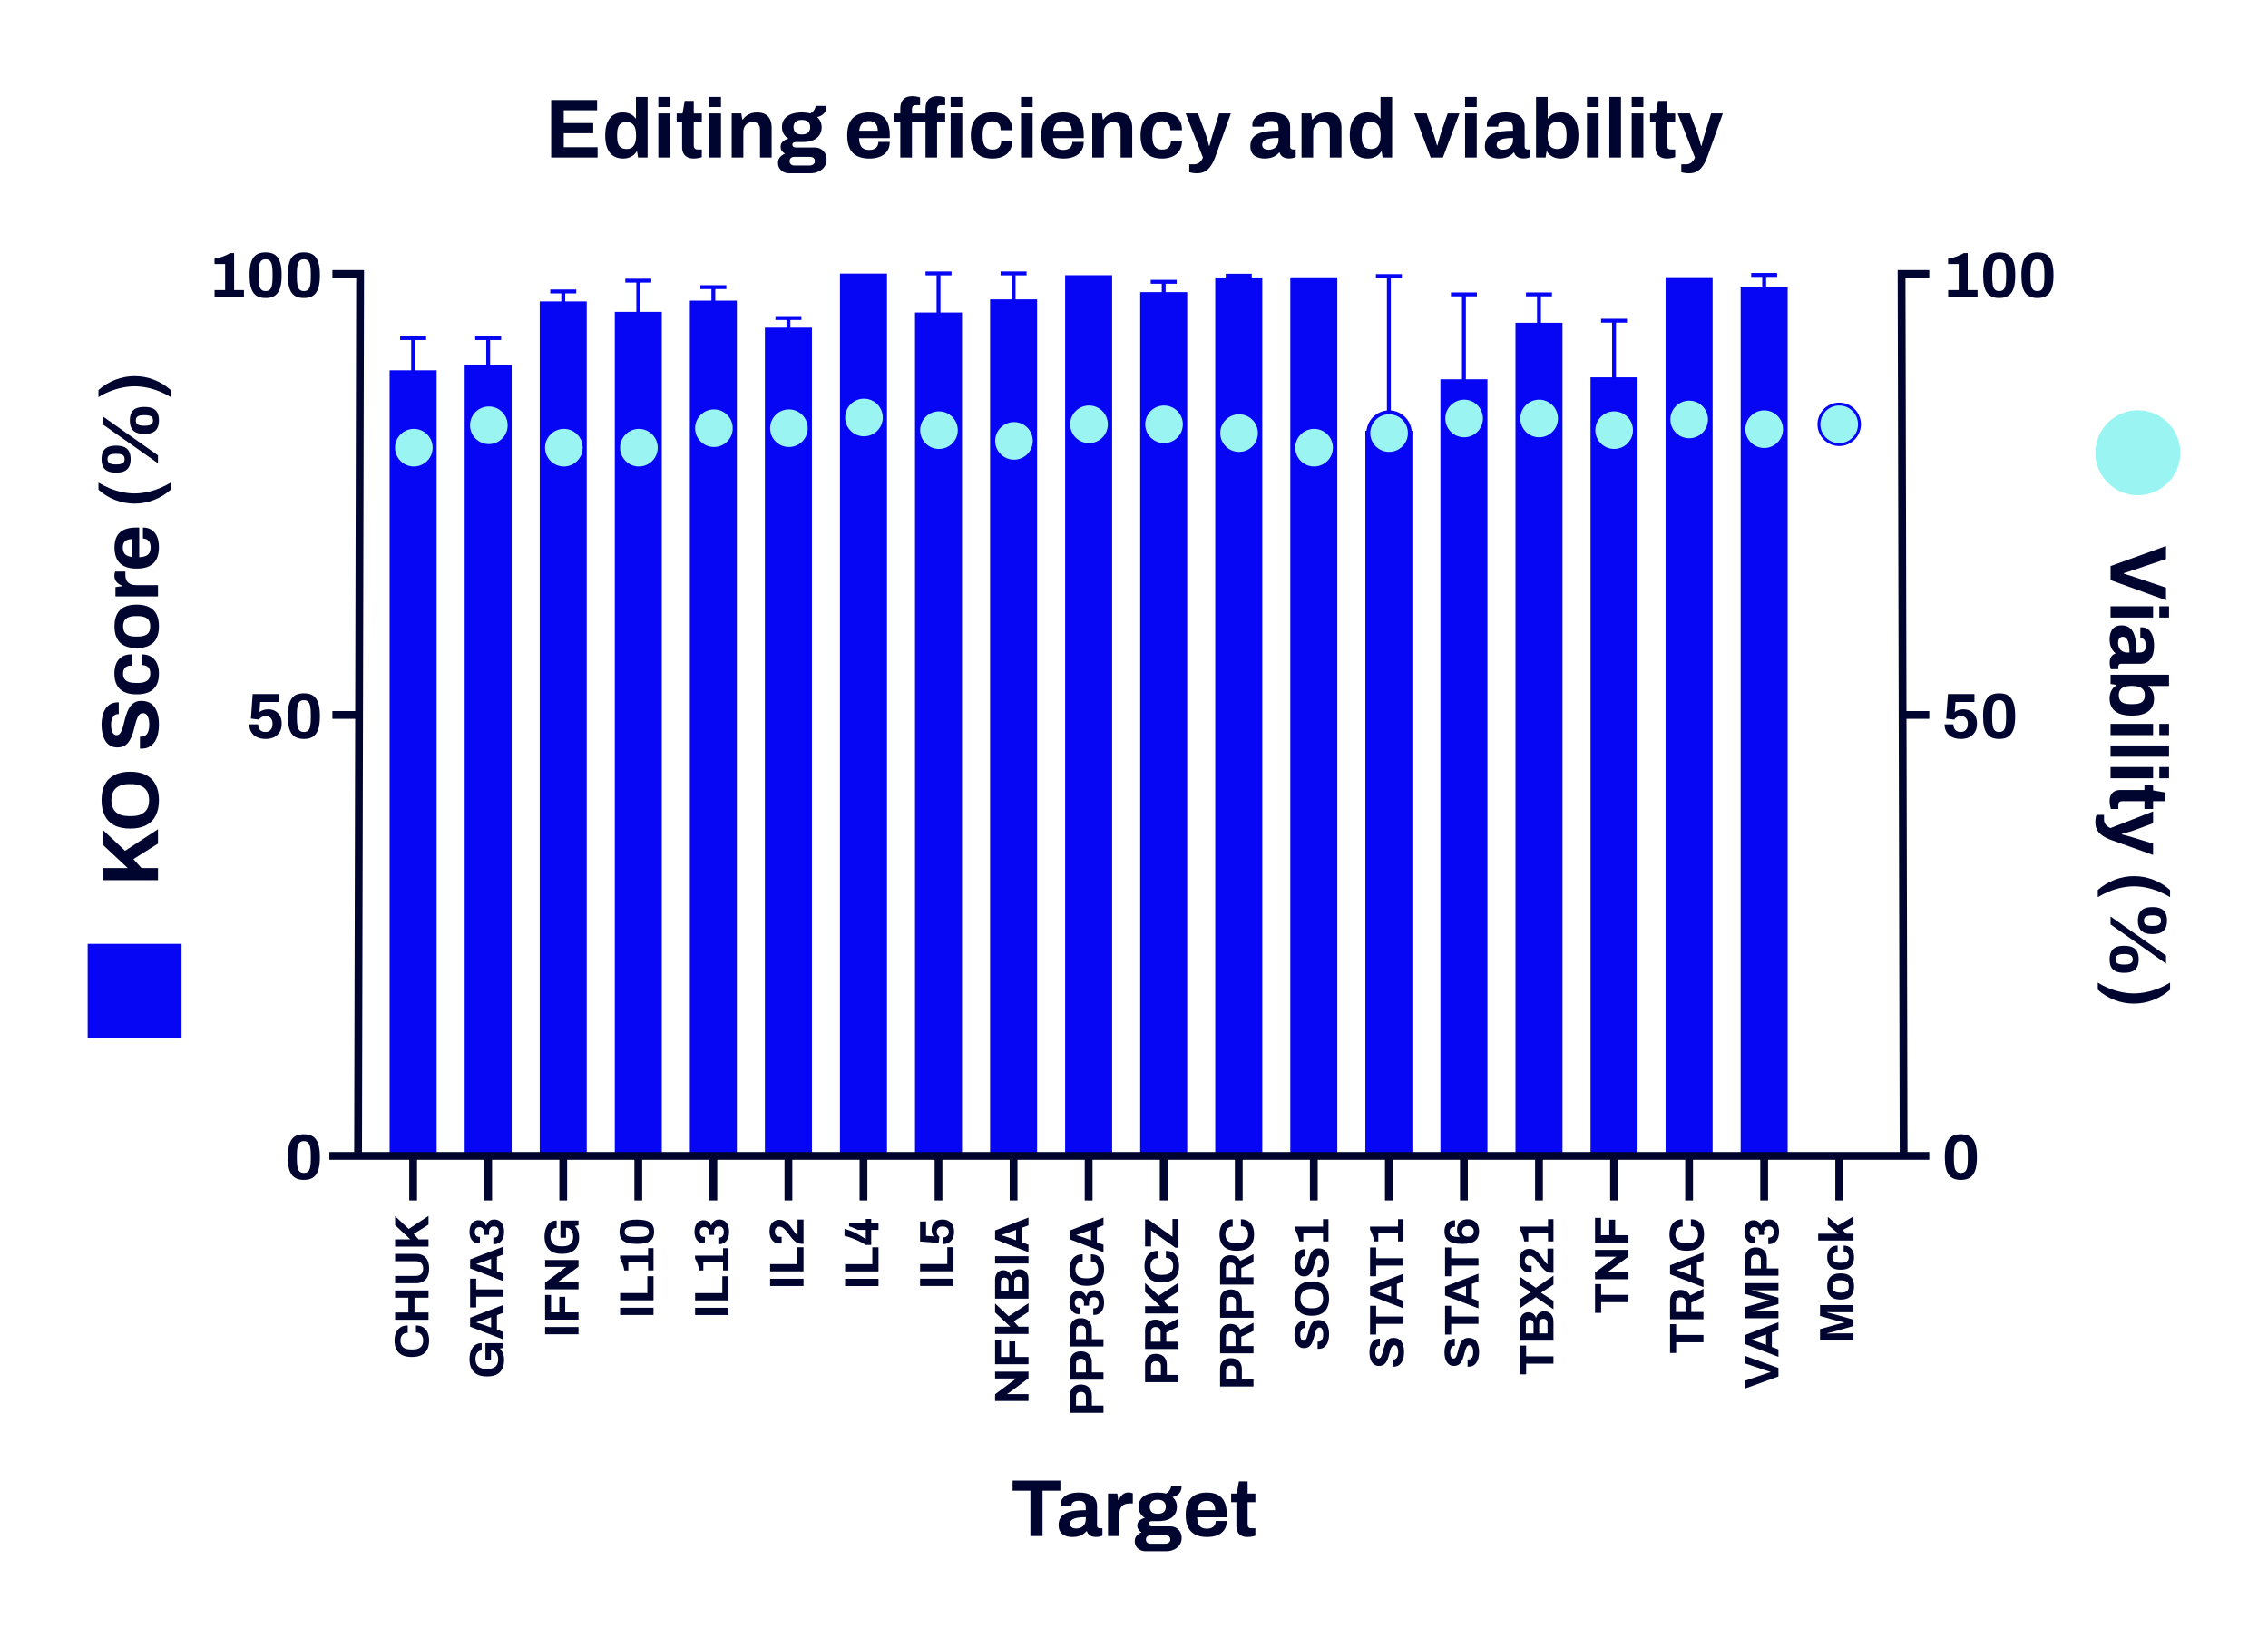 <svg xmlns="http://www.w3.org/2000/svg" id="Layer_1" data-name="Layer 1" viewBox="0 0 2328.597 1691.943"><defs><style>      .cls-1 {        fill: #0606f5;      }      .cls-2 {        fill: #00052f;      }      .cls-3 {        fill: #9af5f2;      }    </style></defs><g><path class="cls-2" d="m1057.935,1577.534v-46.562h-18.26v-10.375h49.053v10.375h-18.343v46.562h-12.45Z"></path><path class="cls-2" d="m1101.013,1578.53c-1.439,0-2.975-.166-4.606-.498-1.633-.332-3.168-.926-4.606-1.784-1.44-.856-2.615-2.103-3.528-3.735-.913-1.631-1.37-3.721-1.37-6.266,0-3.043.664-5.562,1.992-7.553,1.328-1.992,3.223-3.555,5.686-4.689,2.461-1.135,5.408-1.923,8.839-2.366,3.43-.442,7.221-.664,11.371-.664v-3.237c0-1.271-.208-2.378-.623-3.32-.415-.939-1.135-1.687-2.158-2.24-1.025-.553-2.449-.83-4.275-.83s-3.307.222-4.44.664c-1.135.443-1.938,1.01-2.407,1.701-.471.693-.706,1.453-.706,2.283v.996h-11.205c-.056-.277-.083-.54-.083-.789v-.955c0-2.544.774-4.743,2.324-6.598,1.548-1.854,3.735-3.279,6.557-4.275,2.822-.995,6.114-1.493,9.877-1.493,4.039,0,7.429.526,10.168,1.577,2.739,1.051,4.841,2.602,6.308,4.647,1.466,2.048,2.2,4.621,2.2,7.72v19.836c0,.996.291,1.73.872,2.2.581.471,1.23.706,1.95.706h2.739v7.553c-.554.277-1.411.566-2.573.871-1.162.303-2.573.457-4.233.457-1.605,0-3.029-.236-4.274-.706s-2.283-1.134-3.112-1.992c-.83-.856-1.411-1.895-1.743-3.112h-.581c-.941,1.162-2.089,2.187-3.444,3.07-1.357.887-2.934,1.578-4.731,2.076-1.799.498-3.86.746-6.184.746Zm3.901-8.715c1.548,0,2.932-.234,4.15-.705,1.217-.47,2.241-1.106,3.071-1.909.83-.802,1.479-1.784,1.95-2.946.47-1.162.706-2.407.706-3.735v-2.407c-3.1,0-5.866.208-8.3.623-2.436.415-4.357,1.12-5.769,2.116s-2.117,2.38-2.117,4.149c0,.996.249,1.855.747,2.574s1.216,1.273,2.158,1.66c.94.387,2.075.58,3.403.58Z"></path><path class="cls-2" d="m1137.614,1577.534v-43.658h9.545l.913,6.807h.581c.552-1.438,1.272-2.752,2.158-3.942.885-1.189,1.992-2.144,3.32-2.864,1.328-.718,2.876-1.078,4.648-1.078.939,0,1.797.098,2.572.291s1.355.373,1.744.539v10.457h-3.57c-1.715,0-3.223.236-4.522.706-1.301.471-2.394,1.204-3.279,2.2-.886.996-1.535,2.213-1.95,3.651-.415,1.439-.623,3.127-.623,5.063v21.828h-11.537Z"></path><path class="cls-2" d="m1176.292,1593.138c-1.938,0-3.764-.401-5.479-1.204-1.716-.803-3.1-1.979-4.149-3.527-1.052-1.549-1.577-3.402-1.577-5.561,0-2.436.705-4.387,2.116-5.852s3.001-2.559,4.772-3.278c-1.273-.719-2.311-1.66-3.112-2.822-.803-1.161-1.203-2.517-1.203-4.067,0-2.158.788-3.914,2.365-5.27s3.389-2.227,5.437-2.615c-2.048-1.271-3.639-2.891-4.772-4.855-1.135-1.963-1.701-4.162-1.701-6.598,0-3.154.788-5.811,2.365-7.969s3.845-3.804,6.806-4.938c2.96-1.134,6.46-1.701,10.5-1.701,1.604,0,3.112.083,4.523.249s2.697.443,3.859.83c2.046-1.217,3.444-2.559,4.191-4.025.747-1.466,1.147-2.643,1.203-3.527h10.707c0,2.047-.373,3.817-1.12,5.312s-1.813,2.726-3.195,3.693c-1.384.969-3.044,1.675-4.98,2.116,1.438,1.219,2.545,2.686,3.32,4.399.774,1.716,1.162,3.569,1.162,5.562,0,3.1-.747,5.74-2.241,7.926-1.494,2.187-3.61,3.859-6.35,5.021s-6.018,1.743-9.836,1.743h-6.64c-1.328,0-2.324.235-2.988.706s-.995,1.148-.995,2.033c0,.72.29,1.342.871,1.867.581.526,1.535.789,2.863.789h18.177c3.652,0,6.57,1.12,8.757,3.361,2.186,2.24,3.278,5.104,3.278,8.59,0,2.656-.692,5.008-2.075,7.055-1.384,2.047-3.292,3.652-5.727,4.814-2.436,1.162-5.229,1.743-8.383,1.743h-20.75Zm4.813-7.72h15.355c.996,0,1.88-.18,2.656-.539.773-.36,1.382-.858,1.825-1.494.442-.637.664-1.369.664-2.199,0-1.439-.443-2.519-1.328-3.236-.886-.719-1.991-1.08-3.319-1.08h-15.854c-1.328,0-2.421.389-3.278,1.162-.858.775-1.286,1.798-1.286,3.071s.428,2.31,1.286,3.112c.857.802,1.95,1.203,3.278,1.203Zm7.554-30.709c2.71,0,4.772-.623,6.184-1.867,1.41-1.246,2.116-3.03,2.116-5.354s-.706-4.109-2.116-5.354c-1.411-1.246-3.474-1.868-6.184-1.868-2.656,0-4.689.622-6.101,1.868-1.411,1.244-2.117,3.029-2.117,5.354,0,1.494.304,2.794.913,3.9.608,1.107,1.521,1.938,2.739,2.49,1.217.554,2.739.83,4.565.83Z"></path><path class="cls-2" d="m1239.372,1578.53c-4.814,0-8.854-.816-12.118-2.448-3.266-1.632-5.728-4.136-7.388-7.511-1.659-3.375-2.489-7.664-2.489-12.865,0-5.257.83-9.559,2.489-12.906,1.66-3.348,4.109-5.838,7.346-7.471,3.237-1.631,7.207-2.448,11.911-2.448,4.426,0,8.161.788,11.205,2.365,3.042,1.577,5.339,4.013,6.889,7.304,1.548,3.293,2.324,7.541,2.324,12.74v2.988h-30.461c.109,2.546.511,4.704,1.203,6.475.691,1.771,1.771,3.085,3.237,3.942,1.465.858,3.416,1.286,5.852,1.286,1.327,0,2.531-.166,3.61-.498s2.005-.83,2.78-1.494c.774-.664,1.383-1.494,1.826-2.49.442-.995.664-2.129.664-3.402h11.288c0,2.768-.498,5.174-1.494,7.221-.996,2.048-2.38,3.75-4.15,5.105-1.771,1.355-3.888,2.379-6.35,3.07-2.463.691-5.188,1.037-8.175,1.037Zm-10.126-27.556h18.426c0-1.66-.208-3.099-.623-4.315s-.982-2.213-1.701-2.988c-.72-.774-1.591-1.342-2.614-1.701-1.024-.359-2.173-.54-3.444-.54-2.104,0-3.86.347-5.271,1.038-1.411.691-2.49,1.742-3.237,3.153s-1.26,3.196-1.535,5.354Z"></path><path class="cls-2" d="m1281.037,1578.53c-2.768,0-5.009-.498-6.723-1.494-1.716-.996-2.961-2.336-3.735-4.025-.775-1.688-1.162-3.555-1.162-5.602v-24.651h-5.395v-8.882h5.81l2.158-12.449h8.964v12.449h7.968v8.882h-7.968v22.741c0,1.328.304,2.339.913,3.03.608.692,1.604,1.038,2.988,1.038h4.066v7.635c-.663.223-1.439.429-2.323.623-.886.193-1.826.359-2.822.498-.996.137-1.909.207-2.739.207Z"></path></g><g><polygon class="cls-2" points="371.622 1187.879 363.622 1187.86 365.719 285.365 341.289 285.365 341.289 277.365 373.738 277.365 371.622 1187.879"></polygon><rect class="cls-2" x="341.289" y="730.242" width="28.439" height="8"></rect><rect class="cls-2" x="420.159" y="1187.802" width="8" height="45.056"></rect><rect class="cls-2" x="497.223" y="1187.802" width="8" height="45.056"></rect><rect class="cls-2" x="574.286" y="1187.802" width="8" height="45.056"></rect><rect class="cls-2" x="651.349" y="1187.802" width="8" height="45.056"></rect><rect class="cls-2" x="728.412" y="1187.802" width="8" height="45.056"></rect><rect class="cls-2" x="805.475" y="1187.802" width="8" height="45.056"></rect><rect class="cls-1" x="422.159" y="348.487" width="4" height="45.055"></rect><rect class="cls-1" x="410.832" y="345.255" width="26.655" height="4"></rect><rect class="cls-1" x="487.895" y="345.255" width="26.655" height="4"></rect><rect class="cls-1" x="564.958" y="297.348" width="26.655" height="4"></rect><rect class="cls-1" x="642.022" y="286.255" width="26.655" height="4"></rect><rect class="cls-1" x="719.085" y="292.921" width="26.655" height="4"></rect><rect class="cls-1" x="796.148" y="324.636" width="26.655" height="4"></rect><rect class="cls-1" x="950.274" y="278.826" width="26.655" height="4"></rect><rect class="cls-1" x="1027.337" y="278.826" width="26.655" height="4"></rect><rect class="cls-1" x="1181.463" y="287.44" width="26.655" height="4"></rect><rect class="cls-1" x="1258.527" y="281.175" width="26.655" height="4"></rect><rect class="cls-1" x="1412.653" y="281.566" width="26.655" height="4"></rect><rect class="cls-1" x="1489.716" y="300.361" width="26.654" height="4"></rect><rect class="cls-1" x="1566.779" y="300.361" width="26.655" height="4"></rect><rect class="cls-1" x="1643.842" y="327.376" width="26.655" height="4"></rect><rect class="cls-1" x="1797.968" y="280.392" width="26.655" height="4"></rect><rect class="cls-1" x="499.223" y="348.487" width="4" height="45.055"></rect><rect class="cls-1" x="576.286" y="298.325" width="4" height="45.056"></rect><rect class="cls-1" x="653.349" y="289.487" width="4" height="45.055"></rect><rect class="cls-1" x="730.412" y="294.487" width="4" height="45.055"></rect><rect class="cls-1" x="807.475" y="326.487" width="4" height="45.055"></rect><rect class="cls-2" x="882.538" y="1187.802" width="8" height="45.056"></rect><rect class="cls-2" x="959.601" y="1187.802" width="8" height="45.056"></rect><rect class="cls-2" x="1036.664" y="1187.802" width="8" height="45.056"></rect><rect class="cls-1" x="961.601" y="282.364" width="4" height="45.056"></rect><rect class="cls-1" x="1038.664" y="282.364" width="4" height="45.056"></rect><rect class="cls-2" x="1113.728" y="1187.802" width="8" height="45.056"></rect><rect class="cls-2" x="1190.791" y="1187.802" width="8" height="45.056"></rect><rect class="cls-1" x="1192.791" y="290.273" width="4" height="45.056"></rect><rect class="cls-2" x="1267.854" y="1187.802" width="8" height="45.056"></rect><rect class="cls-2" x="1344.917" y="1187.802" width="8" height="45.056"></rect><rect class="cls-2" x="1421.98" y="1187.802" width="8" height="45.056"></rect><rect class="cls-2" x="1499.043" y="1187.802" width="8" height="45.056"></rect><rect class="cls-2" x="1576.107" y="1187.802" width="8" height="45.056"></rect><rect class="cls-2" x="1653.169" y="1187.802" width="8" height="45.056"></rect><rect class="cls-1" x="1423.98" y="283.734" width="4" height="175.45"></rect><rect class="cls-1" x="1501.043" y="302.86" width="4" height="116.324"></rect><rect class="cls-1" x="1578.107" y="302.846" width="4" height="45.056"></rect><rect class="cls-1" x="1655.169" y="329.012" width="4" height="73.451"></rect><rect class="cls-2" x="1730.233" y="1187.802" width="8" height="45.056"></rect><rect class="cls-2" x="1807.296" y="1187.802" width="8" height="45.056"></rect><rect class="cls-1" x="1809.296" y="282.378" width="4" height="45.056"></rect><rect class="cls-2" x="1884.359" y="1187.802" width="8" height="45.056"></rect><rect class="cls-1" x="400.02" y="380.321" width="48.279" height="808.151"></rect><rect class="cls-1" x="477.083" y="374.894" width="48.279" height="813.578"></rect><rect class="cls-1" x="554.146" y="309.588" width="48.279" height="878.884"></rect><rect class="cls-1" x="631.209" y="320.31" width="48.279" height="868.161"></rect><rect class="cls-1" x="708.272" y="308.789" width="48.279" height="879.683"></rect><rect class="cls-1" x="785.335" y="336.524" width="48.279" height="851.947"></rect><rect class="cls-1" x="862.399" y="280.995" width="48.279" height="907.476"></rect><rect class="cls-1" x="939.462" y="320.953" width="48.279" height="867.518"></rect><rect class="cls-1" x="1016.525" y="307.478" width="48.279" height="880.993"></rect><rect class="cls-1" x="1093.588" y="282.672" width="48.279" height="905.799"></rect><rect class="cls-1" x="1170.651" y="300.054" width="48.279" height="888.417"></rect><rect class="cls-1" x="1247.714" y="284.963" width="48.279" height="903.508"></rect><rect class="cls-1" x="1324.777" y="284.802" width="48.279" height="903.67"></rect><rect class="cls-1" x="1401.84" y="442.334" width="48.279" height="746.137"></rect><rect class="cls-1" x="1478.903" y="389.53" width="48.279" height="798.941"></rect><rect class="cls-1" x="1555.967" y="331.503" width="48.279" height="856.969"></rect><rect class="cls-1" x="1633.03" y="387.537" width="48.279" height="800.935"></rect><rect class="cls-1" x="1710.093" y="284.7" width="48.279" height="903.772"></rect><rect class="cls-1" x="1787.156" y="295.075" width="48.279" height="893.396"></rect><circle class="cls-3" cx="424.891" cy="459.785" r="19.312"></circle><circle class="cls-3" cx="501.915" cy="436.785" r="19.312"></circle><circle class="cls-3" cx="578.94" cy="459.785" r="19.312"></circle><circle class="cls-3" cx="655.965" cy="459.785" r="19.312"></circle><circle class="cls-3" cx="732.989" cy="439.785" r="19.312"></circle><circle class="cls-3" cx="810.014" cy="439.785" r="19.312"></circle><circle class="cls-3" cx="887.039" cy="428.785" r="19.312"></circle><circle class="cls-3" cx="964.063" cy="441.785" r="19.312"></circle><circle class="cls-3" cx="1041.088" cy="452.785" r="19.312"></circle><circle class="cls-3" cx="1118.112" cy="435.785" r="19.312"></circle><circle class="cls-3" cx="1195.137" cy="435.785" r="19.312"></circle><circle class="cls-3" cx="1272.162" cy="444.785" r="19.312"></circle><circle class="cls-3" cx="1349.186" cy="459.785" r="19.312"></circle><g><path class="cls-3" d="m1426.211,466.097c-11.752,0-21.312-9.561-21.312-21.312s9.561-21.312,21.312-21.312,21.312,9.561,21.312,21.312-9.561,21.312-21.312,21.312Z"></path><path class="cls-1" d="m1426.211,425.473c10.666,0,19.312,8.646,19.312,19.312s-8.646,19.312-19.312,19.312-19.312-8.646-19.312-19.312,8.646-19.312,19.312-19.312m0-4c-12.854,0-23.312,10.458-23.312,23.312s10.458,23.312,23.312,23.312,23.312-10.458,23.312-23.312-10.458-23.312-23.312-23.312h0Z"></path></g><circle class="cls-3" cx="1503.236" cy="429.785" r="19.312"></circle><circle class="cls-3" cx="1580.26" cy="429.785" r="19.312"></circle><circle class="cls-3" cx="1657.285" cy="441.785" r="19.312"></circle><circle class="cls-3" cx="1734.309" cy="430.785" r="19.312"></circle><circle class="cls-3" cx="1811.334" cy="440.785" r="19.312"></circle><g><path class="cls-3" d="m1888.359,456.597c-11.476,0-20.812-9.337-20.812-20.812s9.336-20.812,20.812-20.812,20.812,9.336,20.812,20.812-9.336,20.812-20.812,20.812Z"></path><path class="cls-1" d="m1888.359,416.473c10.666,0,19.312,8.646,19.312,19.312s-8.646,19.312-19.312,19.312-19.312-8.646-19.312-19.312,8.646-19.312,19.312-19.312m0-3c-12.303,0-22.312,10.009-22.312,22.312s10.009,22.312,22.312,22.312,22.312-10.009,22.312-22.312-10.009-22.312-22.312-22.312h0Z"></path></g><rect class="cls-2" x="338.17" y="1183.119" width="1642.652" height="8"></rect><path class="cls-2" d="m311.997,1211.768c-2.729,0-5.126-.406-7.194-1.221-2.068-.813-3.795-2.133-5.181-3.96-1.386-1.825-2.42-4.234-3.102-7.228-.683-2.99-1.023-6.666-1.023-11.021,0-4.398.341-8.085,1.023-11.055.682-2.971,1.716-5.379,3.102-7.227,1.386-1.849,3.112-3.168,5.181-3.961,2.068-.791,4.466-1.188,7.194-1.188,2.772,0,5.17.396,7.194,1.188,2.023.793,3.729,2.112,5.114,3.961,1.387,1.848,2.42,4.256,3.103,7.227.682,2.97,1.022,6.656,1.022,11.055,0,4.355-.341,8.031-1.022,11.021-.683,2.993-1.716,5.402-3.103,7.228-1.386,1.827-3.091,3.146-5.114,3.96-2.024.814-4.422,1.221-7.194,1.221Zm0-7.127c1.936,0,3.409-.518,4.422-1.552,1.012-1.033,1.716-2.606,2.112-4.719.396-2.112.594-4.752.594-7.92v-4.093c0-3.211-.198-5.884-.594-8.019-.396-2.134-1.101-3.729-2.112-4.784-1.013-1.057-2.486-1.584-4.422-1.584s-3.422.527-4.455,1.584c-1.034,1.055-1.749,2.629-2.145,4.719-.396,2.09-.595,4.741-.595,7.953v4.092c0,3.212.198,5.885.595,8.019.396,2.135,1.11,3.719,2.145,4.752,1.033,1.034,2.519,1.552,4.455,1.552Z"></path><g><path class="cls-2" d="m272.795,758.892c-3.433,0-6.414-.605-8.943-1.815-2.53-1.209-4.478-2.937-5.841-5.181-1.364-2.244-2.046-4.905-2.046-7.985h9.042c0,1.54.297,2.915.891,4.125s1.462,2.135,2.607,2.771c1.144.639,2.485.957,4.025.957,1.495,0,2.782-.33,3.861-.99,1.077-.66,1.924-1.617,2.541-2.871.615-1.254.924-2.805.924-4.652,0-1.717-.297-3.157-.891-4.323-.595-1.165-1.431-2.046-2.508-2.64-1.079-.595-2.344-.892-3.796-.892-1.145,0-2.145.188-3.003.562-.857.374-1.595.824-2.211,1.353s-1.145,1.101-1.584,1.716l-8.25-1.056,1.849-25.146h27.191v8.117h-19.536l-.726,10.23c.483-.352,1.122-.727,1.914-1.122s1.771-.759,2.937-1.089,2.519-.495,4.06-.495c2.64,0,5.005.55,7.095,1.649,2.09,1.101,3.751,2.739,4.983,4.918,1.231,2.178,1.848,4.939,1.848,8.282,0,3.212-.671,5.984-2.013,8.316-1.343,2.333-3.234,4.125-5.677,5.379-2.441,1.254-5.356,1.881-8.744,1.881Z"></path><path class="cls-2" d="m311.998,758.892c-2.729,0-5.126-.407-7.194-1.222-2.068-.812-3.795-2.133-5.181-3.959s-2.42-4.234-3.102-7.228c-.683-2.991-1.023-6.666-1.023-11.022,0-4.398.341-8.084,1.023-11.055.682-2.97,1.716-5.379,3.102-7.227s3.112-3.168,5.181-3.96,4.466-1.188,7.194-1.188c2.772,0,5.17.396,7.194,1.188,2.023.792,3.729,2.112,5.114,3.96,1.387,1.848,2.42,4.257,3.103,7.227.682,2.971,1.022,6.656,1.022,11.055,0,4.356-.341,8.031-1.022,11.022-.683,2.993-1.716,5.401-3.103,7.228-1.386,1.826-3.091,3.146-5.114,3.959-2.024.814-4.422,1.222-7.194,1.222Zm0-7.128c1.936,0,3.409-.517,4.422-1.551,1.012-1.033,1.716-2.607,2.112-4.719.396-2.112.594-4.752.594-7.92v-4.093c0-3.211-.198-5.884-.594-8.019-.396-2.134-1.101-3.729-2.112-4.785-1.013-1.057-2.486-1.584-4.422-1.584s-3.422.527-4.455,1.584c-1.034,1.056-1.749,2.629-2.145,4.719-.396,2.09-.595,4.742-.595,7.953v4.092c0,3.213.198,5.886.595,8.02.396,2.135,1.11,3.719,2.145,4.752,1.033,1.034,2.519,1.551,4.455,1.551Z"></path></g><g><path class="cls-2" d="m220.324,305.304v-7.392h10.824v-26.73h-10.89v-5.544c1.452-.132,3.135-.472,5.049-1.022s3.838-1.232,5.775-2.047c1.936-.813,3.673-1.683,5.214-2.606h4.092v37.95h10.098v7.392h-30.162Z"></path><path class="cls-2" d="m272.729,306.096c-2.729,0-5.126-.407-7.194-1.221-2.068-.814-3.795-2.134-5.181-3.961-1.386-1.824-2.42-4.234-3.102-7.227-.683-2.991-1.023-6.666-1.023-11.021,0-4.399.341-8.086,1.023-11.055.682-2.971,1.716-5.379,3.102-7.228s3.112-3.168,5.181-3.96,4.466-1.188,7.194-1.188c2.772,0,5.17.396,7.194,1.188,2.023.792,3.729,2.111,5.114,3.96,1.387,1.849,2.42,4.257,3.103,7.228.682,2.969,1.022,6.655,1.022,11.055,0,4.355-.341,8.03-1.022,11.021-.683,2.992-1.716,5.402-3.103,7.227-1.386,1.827-3.091,3.146-5.114,3.961-2.024.813-4.422,1.221-7.194,1.221Zm0-7.128c1.936,0,3.409-.517,4.422-1.552,1.012-1.033,1.716-2.606,2.112-4.719.396-2.111.594-4.752.594-7.92v-4.092c0-3.211-.198-5.885-.594-8.02-.396-2.133-1.101-3.729-2.112-4.784-1.013-1.056-2.486-1.584-4.422-1.584s-3.422.528-4.455,1.584c-1.034,1.056-1.749,2.63-2.145,4.719-.396,2.091-.595,4.741-.595,7.953v4.092c0,3.212.198,5.886.595,8.019.396,2.135,1.11,3.719,2.145,4.752,1.033,1.035,2.519,1.552,4.455,1.552Z"></path><path class="cls-2" d="m311.998,306.096c-2.729,0-5.126-.407-7.194-1.221-2.068-.814-3.795-2.134-5.181-3.961-1.386-1.824-2.42-4.234-3.102-7.227-.683-2.991-1.023-6.666-1.023-11.021,0-4.399.341-8.086,1.023-11.055.682-2.971,1.716-5.379,3.102-7.228s3.112-3.168,5.181-3.96,4.466-1.188,7.194-1.188c2.772,0,5.17.396,7.194,1.188,2.023.792,3.729,2.111,5.114,3.96,1.387,1.849,2.42,4.257,3.103,7.228.682,2.969,1.022,6.655,1.022,11.055,0,4.355-.341,8.03-1.022,11.021-.683,2.992-1.716,5.402-3.103,7.227-1.386,1.827-3.091,3.146-5.114,3.961-2.024.813-4.422,1.221-7.194,1.221Zm0-7.128c1.936,0,3.409-.517,4.422-1.552,1.012-1.033,1.716-2.606,2.112-4.719.396-2.111.594-4.752.594-7.92v-4.092c0-3.211-.198-5.885-.594-8.02-.396-2.133-1.101-3.729-2.112-4.784-1.013-1.056-2.486-1.584-4.422-1.584s-3.422.528-4.455,1.584c-1.034,1.056-1.749,2.63-2.145,4.719-.396,2.091-.595,4.741-.595,7.953v4.092c0,3.212.198,5.886.595,8.019.396,2.135,1.11,3.719,2.145,4.752,1.033,1.035,2.519,1.552,4.455,1.552Z"></path></g><polygon class="cls-2" points="1950.489 1187.879 1948.373 277.365 1980.821 277.365 1980.821 285.365 1956.392 285.365 1958.489 1187.86 1950.489 1187.879"></polygon><rect class="cls-2" x="1952.382" y="730.242" width="28.439" height="8"></rect><path class="cls-2" d="m2013.299,1211.768c-2.729,0-5.126-.406-7.194-1.221-2.068-.813-3.795-2.133-5.181-3.96-1.386-1.825-2.42-4.234-3.102-7.228-.683-2.99-1.023-6.666-1.023-11.021,0-4.398.341-8.085,1.023-11.055.682-2.971,1.716-5.379,3.102-7.227,1.386-1.849,3.112-3.168,5.181-3.961,2.068-.791,4.466-1.188,7.194-1.188,2.772,0,5.17.396,7.194,1.188,2.023.793,3.729,2.112,5.114,3.961,1.387,1.848,2.42,4.256,3.103,7.227.682,2.97,1.022,6.656,1.022,11.055,0,4.355-.341,8.031-1.022,11.021-.683,2.993-1.716,5.402-3.103,7.228-1.386,1.827-3.091,3.146-5.114,3.96-2.024.814-4.422,1.221-7.194,1.221Zm0-7.127c1.936,0,3.409-.518,4.422-1.552,1.012-1.033,1.716-2.606,2.112-4.719.396-2.112.594-4.752.594-7.92v-4.093c0-3.211-.198-5.884-.594-8.019-.396-2.134-1.101-3.729-2.112-4.784-1.013-1.057-2.486-1.584-4.422-1.584s-3.422.527-4.455,1.584c-1.034,1.055-1.749,2.629-2.145,4.719-.396,2.09-.595,4.741-.595,7.953v4.092c0,3.212.198,5.885.595,8.019.396,2.135,1.11,3.719,2.145,4.752,1.033,1.034,2.519,1.552,4.455,1.552Z"></path><g><path class="cls-2" d="m2013.365,758.892c-3.433,0-6.414-.605-8.943-1.815-2.53-1.209-4.478-2.937-5.841-5.181-1.364-2.244-2.046-4.905-2.046-7.985h9.042c0,1.54.297,2.915.891,4.125s1.462,2.135,2.607,2.771c1.144.639,2.485.957,4.025.957,1.495,0,2.782-.33,3.861-.99,1.077-.66,1.924-1.617,2.541-2.871.615-1.254.924-2.805.924-4.652,0-1.717-.297-3.157-.891-4.323-.595-1.165-1.431-2.046-2.508-2.64-1.079-.595-2.344-.892-3.796-.892-1.145,0-2.145.188-3.003.562-.857.374-1.595.824-2.211,1.353s-1.145,1.101-1.584,1.716l-8.25-1.056,1.849-25.146h27.191v8.117h-19.536l-.726,10.23c.483-.352,1.122-.727,1.914-1.122s1.771-.759,2.937-1.089,2.519-.495,4.06-.495c2.64,0,5.005.55,7.095,1.649,2.09,1.101,3.751,2.739,4.983,4.918,1.231,2.178,1.848,4.939,1.848,8.282,0,3.212-.671,5.984-2.013,8.316-1.343,2.333-3.234,4.125-5.677,5.379-2.441,1.254-5.356,1.881-8.744,1.881Z"></path><path class="cls-2" d="m2052.569,758.892c-2.729,0-5.126-.407-7.194-1.222-2.068-.812-3.795-2.133-5.181-3.959s-2.42-4.234-3.102-7.228c-.683-2.991-1.023-6.666-1.023-11.022,0-4.398.341-8.084,1.023-11.055.682-2.97,1.716-5.379,3.102-7.227s3.112-3.168,5.181-3.96,4.466-1.188,7.194-1.188c2.772,0,5.17.396,7.194,1.188,2.023.792,3.729,2.112,5.114,3.96,1.387,1.848,2.42,4.257,3.103,7.227.682,2.971,1.022,6.656,1.022,11.055,0,4.356-.341,8.031-1.022,11.022-.683,2.993-1.716,5.401-3.103,7.228-1.386,1.826-3.091,3.146-5.114,3.959-2.024.814-4.422,1.222-7.194,1.222Zm0-7.128c1.936,0,3.409-.517,4.422-1.551,1.012-1.033,1.716-2.607,2.112-4.719.396-2.112.594-4.752.594-7.92v-4.093c0-3.211-.198-5.884-.594-8.019-.396-2.134-1.101-3.729-2.112-4.785-1.013-1.057-2.486-1.584-4.422-1.584s-3.422.527-4.455,1.584c-1.034,1.056-1.749,2.629-2.145,4.719-.396,2.09-.595,4.742-.595,7.953v4.092c0,3.213.198,5.886.595,8.02.396,2.135,1.11,3.719,2.145,4.752,1.033,1.034,2.519,1.551,4.455,1.551Z"></path></g><g><path class="cls-2" d="m2000.231,305.304v-7.392h10.824v-26.73h-10.89v-5.544c1.452-.132,3.135-.472,5.049-1.022s3.838-1.232,5.775-2.047c1.936-.813,3.673-1.683,5.214-2.606h4.092v37.95h10.098v7.392h-30.162Z"></path><path class="cls-2" d="m2052.635,306.096c-2.729,0-5.126-.407-7.194-1.221-2.068-.814-3.795-2.134-5.181-3.961-1.386-1.824-2.42-4.234-3.102-7.227-.683-2.991-1.023-6.666-1.023-11.021,0-4.399.341-8.086,1.023-11.055.682-2.971,1.716-5.379,3.102-7.228s3.112-3.168,5.181-3.96,4.466-1.188,7.194-1.188c2.772,0,5.17.396,7.194,1.188,2.023.792,3.729,2.111,5.114,3.96,1.387,1.849,2.42,4.257,3.103,7.228.682,2.969,1.022,6.655,1.022,11.055,0,4.355-.341,8.03-1.022,11.021-.683,2.992-1.716,5.402-3.103,7.227-1.386,1.827-3.091,3.146-5.114,3.961-2.024.813-4.422,1.221-7.194,1.221Zm0-7.128c1.936,0,3.409-.517,4.422-1.552,1.012-1.033,1.716-2.606,2.112-4.719.396-2.111.594-4.752.594-7.92v-4.092c0-3.211-.198-5.885-.594-8.02-.396-2.133-1.101-3.729-2.112-4.784-1.013-1.056-2.486-1.584-4.422-1.584s-3.422.528-4.455,1.584c-1.034,1.056-1.749,2.63-2.145,4.719-.396,2.091-.595,4.741-.595,7.953v4.092c0,3.212.198,5.886.595,8.019.396,2.135,1.11,3.719,2.145,4.752,1.033,1.035,2.519,1.552,4.455,1.552Z"></path><path class="cls-2" d="m2091.904,306.096c-2.729,0-5.126-.407-7.194-1.221-2.068-.814-3.795-2.134-5.181-3.961-1.386-1.824-2.42-4.234-3.102-7.227-.683-2.991-1.023-6.666-1.023-11.021,0-4.399.341-8.086,1.023-11.055.682-2.971,1.716-5.379,3.102-7.228s3.112-3.168,5.181-3.96,4.466-1.188,7.194-1.188c2.772,0,5.17.396,7.194,1.188,2.023.792,3.729,2.111,5.114,3.96,1.387,1.849,2.42,4.257,3.103,7.228.682,2.969,1.022,6.655,1.022,11.055,0,4.355-.341,8.03-1.022,11.021-.683,2.992-1.716,5.402-3.103,7.227-1.386,1.827-3.091,3.146-5.114,3.961-2.024.813-4.422,1.221-7.194,1.221Zm0-7.128c1.936,0,3.409-.517,4.422-1.552,1.012-1.033,1.716-2.606,2.112-4.719.396-2.111.594-4.752.594-7.92v-4.092c0-3.211-.198-5.885-.594-8.02-.396-2.133-1.101-3.729-2.112-4.784-1.013-1.056-2.486-1.584-4.422-1.584s-3.422.528-4.455,1.584c-1.034,1.056-1.749,2.63-2.145,4.719-.396,2.091-.595,4.741-.595,7.953v4.092c0,3.212.198,5.886.595,8.019.396,2.135,1.11,3.719,2.145,4.752,1.033,1.035,2.519,1.552,4.455,1.552Z"></path></g><g><path class="cls-2" d="m440.571,1376.684c0,3.566-.625,6.617-1.875,9.15s-3.191,4.458-5.825,5.774c-2.633,1.317-5.983,1.976-10.05,1.976-6,0-10.458-1.476-13.375-4.426-2.917-2.949-4.375-7.107-4.375-12.475,0-2.934.5-5.566,1.5-7.9,1-2.332,2.5-4.175,4.5-5.525,2-1.35,4.517-2.024,7.55-2.024v7.5c-1.6,0-2.95.325-4.05.976-1.1.649-1.941,1.566-2.525,2.75-.583,1.184-.875,2.559-.875,4.125,0,2.133.417,3.892,1.25,5.274.833,1.384,2.059,2.399,3.675,3.05,1.617.65,3.592.975,5.925.975h1.55c2.4,0,4.409-.332,6.025-1,1.617-.666,2.833-1.674,3.65-3.024.817-1.351,1.225-3.091,1.225-5.226,0-1.666-.283-3.115-.85-4.35-.566-1.232-1.4-2.183-2.5-2.85-1.1-.666-2.45-1-4.05-1v-7.2c3.034,0,5.55.659,7.55,1.976s3.492,3.142,4.475,5.475c.983,2.334,1.475,5,1.475,8Z"></path><path class="cls-2" d="m439.971,1355.385h-34.3v-7.451h13.6v-15.199h-13.6v-7.45h34.3v7.45h-14.4v15.199h14.4v7.451Z"></path><path class="cls-2" d="m440.571,1302.834c0,3.134-.5,5.825-1.5,8.075s-2.508,3.976-4.525,5.175c-2.017,1.2-4.525,1.801-7.525,1.801h-21.35v-7.5h21.15c2.467,0,4.358-.65,5.675-1.95,1.317-1.3,1.975-3.167,1.975-5.601s-.658-4.308-1.975-5.625-3.208-1.975-5.675-1.975h-21.15v-7.5h21.35c3,0,5.509.6,7.525,1.8,2.017,1.2,3.525,2.925,4.525,5.175s1.5,4.959,1.5,8.125Z"></path><path class="cls-2" d="m439.971,1280.286h-34.3v-7.45h15.6l-15.6-14.601v-9.199l13.95,13.1,20.35-13.35v8.9l-15.2,9.6,5,5.55h10.2v7.45Z"></path><path class="cls-2" d="m517.571,1396.684c0,5.399-1.441,9.559-4.325,12.475-2.883,2.917-7.358,4.375-13.425,4.375-4.033,0-7.358-.7-9.975-2.1-2.616-1.4-4.566-3.434-5.85-6.101-1.283-2.667-1.925-5.866-1.925-9.601,0-2.232.25-4.332.75-6.299s1.267-3.709,2.3-5.226c1.034-1.517,2.325-2.7,3.875-3.55,1.55-.85,3.392-1.275,5.525-1.275v7.551c-1.033,0-1.95.225-2.75.674-.8.451-1.466,1.076-2,1.875-.533.801-.933,1.718-1.2,2.75-.267,1.034-.4,2.117-.4,3.25,0,1.734.225,3.25.675,4.551.45,1.3,1.134,2.375,2.05,3.225.917.85,2.059,1.492,3.425,1.926,1.367.434,2.95.649,4.75.649h1.5c2.5,0,4.55-.366,6.15-1.101,1.6-.732,2.792-1.832,3.575-3.299s1.175-3.283,1.175-5.451c0-1.799-.275-3.391-.825-4.774-.55-1.383-1.341-2.466-2.375-3.25-1.033-.782-2.3-1.175-3.8-1.175h-.35v10.25h-5.7v-17.65h18.55v4.9l-3.7.65c.967,1,1.768,2.074,2.4,3.225.633,1.15,1.108,2.425,1.425,3.824.316,1.4.475,2.968.475,4.701Z"></path><path class="cls-2" d="m516.971,1375.684l-34.3-13.199v-9.201l34.3-13.199v8.05l-6.75,2.45v14.949l6.75,2.451v7.699Zm-12.75-12.3v-10.649l-8.45,3.049c-.366.135-.808.293-1.325.476-.517.184-1.091.375-1.725.575-.633.199-1.258.393-1.875.574-.616.184-1.175.359-1.675.525v.301c.633.166,1.375.383,2.225.649.85.267,1.667.534,2.45.8.784.268,1.425.484,1.925.65l8.45,3.05Z"></path><path class="cls-2" d="m516.971,1331.735h-28.05v11h-6.25v-29.551h6.25v11.051h28.05v7.5Z"></path><path class="cls-2" d="m516.971,1315.834l-34.3-13.199v-9.201l34.3-13.199v8.05l-6.75,2.45v14.949l6.75,2.451v7.699Zm-12.75-12.3v-10.649l-8.45,3.049c-.366.135-.808.293-1.325.476-.517.184-1.091.375-1.725.575-.633.199-1.258.393-1.875.574-.616.184-1.175.359-1.675.525v.301c.633.166,1.375.383,2.225.649.85.267,1.667.534,2.45.8.784.268,1.425.484,1.925.65l8.45,3.05Z"></path><path class="cls-2" d="m517.571,1264.934c0,2.801-.434,5.15-1.3,7.051-.866,1.9-2.066,3.334-3.6,4.3-1.533.968-3.3,1.45-5.3,1.45h-.85v-6.75h.95c1.467,0,2.617-.492,3.45-1.475.833-.983,1.25-2.408,1.25-4.275,0-1.801-.417-3.2-1.25-4.2-.833-1-2.117-1.5-3.85-1.5-1.3,0-2.3.267-3,.8-.7.533-1.2,1.225-1.5,2.075-.3.851-.45,1.774-.45,2.774v3.051h-5.25v-3c0-.934-.175-1.775-.525-2.525s-.875-1.35-1.575-1.8c-.7-.45-1.6-.675-2.7-.675-1.033,0-1.892.209-2.575.625-.683.417-1.191,1-1.525,1.75-.333.75-.5,1.608-.5,2.574s.167,1.843.5,2.625c.333.784.833,1.393,1.5,1.826.667.434,1.5.649,2.5.649h.75v6.649h-1.25c-1.866,0-3.508-.49-4.925-1.475-1.417-.982-2.517-2.375-3.3-4.175-.783-1.8-1.175-3.883-1.175-6.25s.367-4.441,1.1-6.226c.733-1.782,1.809-3.166,3.225-4.15,1.417-.982,3.092-1.475,5.025-1.475,1.3,0,2.45.242,3.45.725,1,.484,1.842,1.126,2.525,1.926.684.801,1.259,1.717,1.725,2.75h.2c.534-1.8,1.508-3.275,2.925-4.426,1.417-1.148,3.242-1.725,5.475-1.725,2,.033,3.733.559,5.2,1.576,1.467,1.017,2.608,2.458,3.425,4.324.816,1.867,1.225,4.067,1.225,6.6Z"></path><path class="cls-2" d="m593.971,1370.284h-34.3v-7.449h34.3v7.449Z"></path><path class="cls-2" d="m593.971,1355.235h-34.3v-25.301h6.1v17.85h8.5v-15.949h6.05v15.949h13.65v7.451Z"></path><path class="cls-2" d="m593.971,1324.135h-34.3v-6.851l18.5-13.8c.233-.2.559-.45.975-.75.417-.301.825-.583,1.225-.85.4-.268.717-.451.95-.551v-.25h-21.65v-7.05h34.3v6.851l-18.95,14.1c-.466.334-.982.684-1.55,1.05-.566.367-1,.634-1.3.8v.25h21.8v7.051Z"></path><path class="cls-2" d="m594.571,1270.834c0,5.4-1.441,9.559-4.325,12.476-2.883,2.917-7.358,4.375-13.425,4.375-4.033,0-7.358-.7-9.975-2.101-2.616-1.399-4.566-3.433-5.85-6.1-1.283-2.666-1.925-5.866-1.925-9.6,0-2.233.25-4.333.75-6.301.5-1.966,1.267-3.707,2.3-5.225,1.034-1.517,2.325-2.7,3.875-3.55,1.55-.851,3.392-1.275,5.525-1.275v7.55c-1.033,0-1.95.226-2.75.676-.8.449-1.466,1.074-2,1.875-.533.8-.933,1.717-1.2,2.75-.267,1.033-.4,2.117-.4,3.25,0,1.733.225,3.25.675,4.55s1.134,2.375,2.05,3.225c.917.851,2.059,1.492,3.425,1.925,1.367.434,2.95.65,4.75.65h1.5c2.5,0,4.55-.366,6.15-1.1s2.792-1.833,3.575-3.301c.783-1.466,1.175-3.282,1.175-5.449,0-1.801-.275-3.392-.825-4.775-.55-1.383-1.341-2.467-2.375-3.25-1.033-.783-2.3-1.175-3.8-1.175h-.35v10.25h-5.7v-17.65h18.55v4.9l-3.7.649c.967,1,1.768,2.075,2.4,3.226.633,1.149,1.108,2.425,1.425,3.825.316,1.399.475,2.967.475,4.699Z"></path><path class="cls-2" d="m670.971,1350.483h-34.3v-7.449h34.3v7.449Z"></path><path class="cls-2" d="m670.971,1335.434h-34.3v-7.451h27.95v-17.299h6.35v24.75Z"></path><path class="cls-2" d="m670.971,1304.684h-5.6v-8.2h-20.25v8.25h-4.2c-.1-1.1-.358-2.375-.775-3.825-.416-1.449-.933-2.907-1.55-4.375-.616-1.466-1.275-2.782-1.975-3.949v-3.101h28.75v-7.649h5.6v22.85Z"></path><path class="cls-2" d="m671.571,1264.985c0,2.066-.309,3.883-.925,5.449-.616,1.567-1.616,2.875-3,3.926-1.383,1.049-3.208,1.833-5.475,2.35-2.267.518-5.05.775-8.35.775-3.333,0-6.125-.258-8.375-.775-2.25-.517-4.075-1.301-5.475-2.35-1.4-1.051-2.4-2.358-3-3.926-.6-1.566-.9-3.383-.9-5.449,0-2.101.3-3.917.9-5.451.6-1.532,1.6-2.824,3-3.875,1.4-1.05,3.225-1.832,5.475-2.35,2.25-.517,5.042-.774,8.375-.774,3.3,0,6.083.258,8.35.774,2.267.518,4.092,1.3,5.475,2.35,1.384,1.051,2.384,2.343,3,3.875.617,1.534.925,3.351.925,5.451Zm-5.4,0c0-1.467-.392-2.584-1.175-3.351-.783-.767-1.975-1.3-3.575-1.601-1.6-.299-3.6-.449-6-.449h-3.1c-2.433,0-4.458.15-6.075.449-1.616.301-2.825.834-3.625,1.601-.8.767-1.2,1.884-1.2,3.351s.4,2.592,1.2,3.375c.8.783,1.992,1.324,3.575,1.625,1.583.299,3.592.449,6.025.449h3.1c2.434,0,4.458-.15,6.075-.449,1.617-.301,2.817-.842,3.6-1.625.784-.783,1.175-1.908,1.175-3.375Z"></path><path class="cls-2" d="m747.971,1350.534h-34.3v-7.45h34.3v7.45Z"></path><path class="cls-2" d="m747.971,1335.484h-34.3v-7.45h27.95v-17.3h6.35v24.75Z"></path><path class="cls-2" d="m747.971,1304.735h-5.6v-8.201h-20.25v8.25h-4.2c-.1-1.1-.358-2.375-.775-3.824-.416-1.45-.933-2.908-1.55-4.375-.616-1.467-1.275-2.783-1.975-3.95v-3.101h28.75v-7.649h5.6v22.851Z"></path><path class="cls-2" d="m748.571,1264.934c0,2.801-.434,5.15-1.3,7.051-.866,1.9-2.066,3.334-3.6,4.3-1.533.968-3.3,1.45-5.3,1.45h-.85v-6.75h.95c1.467,0,2.617-.492,3.45-1.475.833-.983,1.25-2.408,1.25-4.275,0-1.801-.417-3.2-1.25-4.2-.833-1-2.117-1.5-3.85-1.5-1.3,0-2.3.267-3,.8-.7.533-1.2,1.225-1.5,2.075-.3.851-.45,1.774-.45,2.774v3.051h-5.25v-3c0-.934-.175-1.775-.525-2.525s-.875-1.35-1.575-1.8c-.7-.45-1.6-.675-2.7-.675-1.033,0-1.892.209-2.575.625-.683.417-1.191,1-1.525,1.75-.333.75-.5,1.608-.5,2.574s.167,1.843.5,2.625c.333.784.833,1.393,1.5,1.826.667.434,1.5.649,2.5.649h.75v6.649h-1.25c-1.866,0-3.508-.49-4.925-1.475-1.417-.982-2.517-2.375-3.3-4.175-.783-1.8-1.175-3.883-1.175-6.25s.367-4.441,1.1-6.226c.733-1.782,1.809-3.166,3.225-4.15,1.417-.982,3.092-1.475,5.025-1.475,1.3,0,2.45.242,3.45.725,1,.484,1.842,1.126,2.525,1.926.684.801,1.259,1.717,1.725,2.75h.2c.534-1.8,1.508-3.275,2.925-4.426,1.417-1.148,3.242-1.725,5.475-1.725,2,.033,3.733.559,5.2,1.576,1.467,1.017,2.608,2.458,3.425,4.324.816,1.867,1.225,4.067,1.225,6.6Z"></path><path class="cls-2" d="m824.971,1320.735h-34.3v-7.451h34.3v7.451Z"></path><path class="cls-2" d="m824.971,1305.684h-34.3v-7.449h27.95v-17.301h6.35v24.75Z"></path><path class="cls-2" d="m824.971,1277.385h-1.8c-1.5,0-2.867-.267-4.1-.801-1.233-.532-2.367-1.266-3.4-2.199s-2.017-1.967-2.95-3.1c-.933-1.133-1.833-2.301-2.7-3.5-1.033-1.367-2.05-2.658-3.05-3.875s-2.075-2.209-3.225-2.976-2.425-1.149-3.825-1.149c-.667,0-1.333.166-2,.5-.667.333-1.225.857-1.675,1.574-.45.717-.675,1.676-.675,2.875,0,1.234.208,2.25.625,3.051.417.799,1,1.408,1.75,1.824.75.418,1.675.625,2.775.625h1.8v6.7c-.166.034-.4.067-.7.101-.3.033-.667.049-1.1.049-2.433,0-4.433-.557-6-1.674-1.566-1.117-2.733-2.633-3.5-4.551-.767-1.916-1.15-4.092-1.15-6.525,0-2.199.309-4.041.925-5.524.617-1.483,1.434-2.675,2.45-3.575,1.017-.899,2.117-1.541,3.3-1.925,1.184-.383,2.325-.575,3.425-.575,1.567,0,3,.284,4.3.851s2.517,1.333,3.65,2.3c1.134.967,2.225,2.117,3.275,3.449,1.05,1.334,2.092,2.75,3.125,4.25.534.768,1.05,1.492,1.55,2.176s.975,1.268,1.425,1.75c.45.483.892.858,1.325,1.125v-16.15h6.15v24.9Z"></path><path class="cls-2" d="m901.971,1320.784h-34.3v-7.45h34.3v7.45Z"></path><path class="cls-2" d="m901.971,1305.734h-34.3v-7.45h27.95v-17.3h6.35v24.75Z"></path><path class="cls-2" d="m901.971,1263.084h-7.5v15.449h-5.55c-2.066-1.299-4.25-2.516-6.55-3.649-2.3-1.133-4.733-2.191-7.3-3.175-2.566-.982-5.233-1.809-8-2.475v-7.15c1.6.367,3.284.875,5.05,1.525,1.767.649,3.517,1.392,5.25,2.225,1.734.834,3.359,1.675,4.875,2.525,1.517.85,2.859,1.658,4.025,2.424,1.167.768,2.05,1.418,2.65,1.951v-9.65h-8.3c-.633-.333-1.325-.676-2.075-1.025s-1.517-.691-2.3-1.025c-.783-.332-1.558-.641-2.325-.924-.767-.283-1.483-.508-2.15-.676v-3.199h17.15v-4.4h5.55v4.4h7.5v6.85Z"></path><path class="cls-2" d="m978.971,1320.684h-34.3v-7.45h34.3v7.45Z"></path><path class="cls-2" d="m978.971,1305.634h-34.3v-7.45h27.95v-17.3h6.35v24.75Z"></path><path class="cls-2" d="m979.571,1264.934c0,2.601-.458,4.859-1.375,6.775-.917,1.918-2.225,3.393-3.925,4.426-1.7,1.033-3.716,1.549-6.05,1.549v-6.85c1.167,0,2.208-.225,3.125-.675.917-.45,1.617-1.108,2.1-1.976.483-.865.725-1.883.725-3.049,0-1.133-.25-2.108-.75-2.926-.5-.816-1.225-1.457-2.175-1.925-.95-.466-2.125-.7-3.525-.7-1.3,0-2.392.225-3.275.676-.883.449-1.55,1.083-2,1.899-.45.817-.675,1.774-.675,2.875,0,.867.143,1.625.425,2.274.284.65.625,1.209,1.025,1.676s.833.867,1.3,1.199l-.8,6.25-19.05-1.399v-20.601h6.15v14.801l7.75.55c-.267-.366-.55-.851-.85-1.45s-.575-1.342-.825-2.225-.375-1.908-.375-3.075c0-2,.417-3.792,1.25-5.375.834-1.583,2.075-2.841,3.725-3.774s3.742-1.4,6.275-1.4c2.434,0,4.534.508,6.3,1.525,1.767,1.017,3.125,2.449,4.075,4.299.95,1.851,1.425,4.059,1.425,6.625Z"></path><path class="cls-2" d="m1055.971,1438.733h-34.3v-6.85l18.5-13.801c.233-.199.559-.449.975-.75.417-.299.825-.582,1.225-.85.4-.266.717-.449.95-.55v-.25h-21.65v-7.05h34.3v6.85l-18.95,14.1c-.466.334-.982.684-1.55,1.051-.566.367-1,.633-1.3.8v.25h21.8v7.05Z"></path><path class="cls-2" d="m1055.971,1401.034h-34.3v-25.301h6.1v17.851h8.5v-15.95h6.05v15.95h13.65v7.45Z"></path><path class="cls-2" d="m1055.971,1369.934h-34.3v-7.451h15.6l-15.6-14.6v-9.199l13.95,13.1,20.35-13.35v8.899l-15.2,9.601,5,5.549h10.2v7.451Z"></path><path class="cls-2" d="m1055.971,1333.684h-34.3v-19.6c0-1.801.35-3.426,1.05-4.875.7-1.451,1.684-2.592,2.95-3.426,1.267-.832,2.75-1.25,4.45-1.25,1.367,0,2.583.25,3.65.75,1.067.5,1.95,1.176,2.65,2.025.7.85,1.217,1.809,1.55,2.875h.2c.267-1.267.767-2.392,1.5-3.375.733-.982,1.675-1.767,2.825-2.35,1.15-.584,2.509-.875,4.075-.875,2.067,0,3.8.475,5.2,1.424,1.4.951,2.45,2.209,3.15,3.775.7,1.567,1.05,3.317,1.05,5.25v19.65Zm-20.45-7.45v-9.899c0-.9-.175-1.658-.525-2.275s-.816-1.083-1.4-1.4c-.583-.316-1.258-.475-2.025-.475-1.3,0-2.283.358-2.95,1.074-.667.718-1,1.659-1,2.826v10.149h7.9Zm14.35,0v-10.75c0-1.233-.35-2.241-1.05-3.024-.7-.783-1.783-1.176-3.25-1.176-.867,0-1.617.168-2.25.5-.633.334-1.125.834-1.475,1.5-.35.668-.525,1.518-.525,2.551v10.399h8.55Z"></path><path class="cls-2" d="m1055.971,1297.584h-34.3v-7.449h34.3v7.449Z"></path><path class="cls-2" d="m1055.971,1286.036l-34.3-13.201v-9.199l34.3-13.201v8.051l-6.75,2.45v14.95l6.75,2.449v7.701Zm-12.75-12.301v-10.65l-8.45,3.051c-.366.133-.808.292-1.325.475-.517.184-1.091.375-1.725.575-.633.2-1.258.392-1.875.575-.616.184-1.175.358-1.675.525v.299c.633.168,1.375.385,2.225.65.85.268,1.667.533,2.45.801.784.267,1.425.482,1.925.649l8.45,3.05Z"></path><path class="cls-2" d="m1132.971,1450.934h-34.3v-17.85c0-2.467.458-4.525,1.375-6.176.917-1.649,2.2-2.899,3.85-3.75,1.65-.85,3.609-1.274,5.875-1.274s4.242.442,5.925,1.325c1.684.883,2.992,2.175,3.925,3.875.934,1.699,1.4,3.783,1.4,6.25v10.15h11.95v7.449Zm-18.05-7.449v-9.15c0-1.566-.45-2.775-1.35-3.625s-2.15-1.275-3.75-1.275c-1.1,0-2.017.184-2.75.551-.733.367-1.3.908-1.7,1.625s-.6,1.625-.6,2.725v9.15h10.15Z"></path><path class="cls-2" d="m1132.971,1416.885h-34.3v-17.851c0-2.466.458-4.524,1.375-6.175.917-1.65,2.2-2.9,3.85-3.75,1.65-.85,3.609-1.275,5.875-1.275s4.242.442,5.925,1.325c1.684.884,2.992,2.175,3.925,3.875.934,1.7,1.4,3.784,1.4,6.25v10.149h11.95v7.451Zm-18.05-7.451v-9.149c0-1.566-.45-2.774-1.35-3.625s-2.15-1.274-3.75-1.274c-1.1,0-2.017.184-2.75.549-.733.367-1.3.909-1.7,1.625-.4.718-.6,1.625-.6,2.726v9.149h10.15Z"></path><path class="cls-2" d="m1132.971,1382.834h-34.3v-17.85c0-2.467.458-4.525,1.375-6.176.917-1.65,2.2-2.9,3.85-3.75,1.65-.85,3.609-1.275,5.875-1.275s4.242.443,5.925,1.326c1.684.883,2.992,2.174,3.925,3.875.934,1.699,1.4,3.783,1.4,6.25v10.149h11.95v7.45Zm-18.05-7.45v-9.149c0-1.566-.45-2.775-1.35-3.625-.9-.851-2.15-1.275-3.75-1.275-1.1,0-2.017.184-2.75.55-.733.367-1.3.909-1.7,1.625-.4.718-.6,1.625-.6,2.726v9.149h10.15Z"></path><path class="cls-2" d="m1133.571,1337.584c0,2.8-.434,5.15-1.3,7.05-.866,1.9-2.066,3.334-3.6,4.3-1.533.968-3.3,1.45-5.3,1.45h-.85v-6.75h.95c1.467,0,2.617-.491,3.45-1.475.833-.983,1.25-2.408,1.25-4.275,0-1.8-.417-3.2-1.25-4.2-.833-1-2.117-1.5-3.85-1.5-1.3,0-2.3.268-3,.801-.7.533-1.2,1.225-1.5,2.074-.3.851-.45,1.775-.45,2.775v3.05h-5.25v-3c0-.933-.175-1.774-.525-2.524s-.875-1.351-1.575-1.801c-.7-.449-1.6-.675-2.7-.675-1.033,0-1.892.209-2.575.625-.683.417-1.191,1-1.525,1.75-.333.75-.5,1.608-.5,2.575s.167,1.842.5,2.625c.333.783.833,1.393,1.5,1.825.667.434,1.5.649,2.5.649h.75v6.65h-1.25c-1.866,0-3.508-.491-4.925-1.475-1.417-.983-2.517-2.375-3.3-4.176-.783-1.8-1.175-3.883-1.175-6.25s.367-4.441,1.1-6.225c.733-1.783,1.809-3.166,3.225-4.15,1.417-.982,3.092-1.475,5.025-1.475,1.3,0,2.45.242,3.45.725,1,.484,1.842,1.125,2.525,1.926.684.8,1.259,1.717,1.725,2.75h.2c.534-1.801,1.508-3.275,2.925-4.426,1.417-1.149,3.242-1.725,5.475-1.725,2,.033,3.733.559,5.2,1.575s2.608,2.458,3.425,4.325,1.225,4.066,1.225,6.6Z"></path><path class="cls-2" d="m1133.571,1303.635c0,3.566-.625,6.617-1.875,9.149-1.25,2.534-3.191,4.458-5.825,5.774-2.633,1.318-5.983,1.976-10.05,1.976-6,0-10.458-1.476-13.375-4.425-2.917-2.95-4.375-7.107-4.375-12.475,0-2.934.5-5.566,1.5-7.9,1-2.333,2.5-4.176,4.5-5.525s4.517-2.025,7.55-2.025v7.5c-1.6,0-2.95.326-4.05.976s-1.941,1.567-2.525,2.75c-.583,1.184-.875,2.559-.875,4.125,0,2.134.417,3.892,1.25,5.274.833,1.385,2.059,2.4,3.675,3.051,1.617.65,3.592.975,5.925.975h1.55c2.4,0,4.409-.332,6.025-1,1.617-.666,2.833-1.675,3.65-3.025.817-1.35,1.225-3.091,1.225-5.225,0-1.666-.283-3.116-.85-4.35-.566-1.232-1.4-2.184-2.5-2.85-1.1-.667-2.45-1-4.05-1v-7.201c3.034,0,5.55.659,7.55,1.976,2,1.317,3.492,3.142,4.475,5.476.983,2.333,1.475,5,1.475,8Z"></path><path class="cls-2" d="m1132.971,1286.036l-34.3-13.2v-9.2l34.3-13.2v8.05l-6.75,2.451v14.949l6.75,2.45v7.7Zm-12.75-12.301v-10.649l-8.45,3.05c-.366.134-.808.293-1.325.475-.517.184-1.091.375-1.725.576-.633.199-1.258.392-1.875.574-.616.184-1.175.359-1.675.525v.3c.633.167,1.375.384,2.225.649.85.268,1.667.534,2.45.801.784.268,1.425.483,1.925.65l8.45,3.049Z"></path><path class="cls-2" d="m1209.971,1419.434h-34.3v-17.85c0-2.467.458-4.525,1.375-6.176s2.2-2.9,3.85-3.75c1.65-.85,3.608-1.275,5.875-1.275s4.242.443,5.925,1.326c1.684.883,2.992,2.174,3.926,3.875.934,1.699,1.399,3.783,1.399,6.25v10.149h11.95v7.45Zm-18.05-7.45v-9.149c0-1.566-.45-2.775-1.351-3.625-.899-.851-2.149-1.275-3.75-1.275-1.1,0-2.016.184-2.75.55-.732.367-1.3.909-1.699,1.625-.4.718-.601,1.625-.601,2.726v9.149h10.15Z"></path><path class="cls-2" d="m1209.971,1385.384h-34.3v-18.8c0-2.533.45-4.642,1.35-6.325.9-1.683,2.159-2.941,3.775-3.775,1.617-.833,3.475-1.25,5.575-1.25,2.233,0,4.208.5,5.925,1.5s3.024,2.45,3.925,4.351l13.75-7v8.25l-12.5,6.05v9.55h12.5v7.45Zm-18.4-7.45v-10.35c0-1.5-.457-2.667-1.375-3.5-.916-.833-2.157-1.25-3.725-1.25-1,0-1.857.184-2.575.55-.716.367-1.258.899-1.625,1.6-.366.7-.55,1.567-.55,2.601v10.35h9.85Z"></path><path class="cls-2" d="m1209.971,1348.884h-34.3v-7.45h15.6l-15.6-14.6v-9.2l13.95,13.1,20.35-13.35v8.899l-15.2,9.601,5,5.55h10.2v7.45Z"></path><path class="cls-2" d="m1210.571,1300.084c0,3.566-.625,6.617-1.875,9.15s-3.191,4.458-5.824,5.774c-2.633,1.317-5.983,1.976-10.051,1.976-6,0-10.457-1.476-13.375-4.426-2.916-2.949-4.375-7.107-4.375-12.475,0-2.934.5-5.566,1.5-7.9,1-2.332,2.5-4.175,4.5-5.525,2-1.35,4.518-2.024,7.551-2.024v7.5c-1.601,0-2.95.325-4.051.976-1.1.649-1.941,1.566-2.524,2.75s-.875,2.559-.875,4.125c0,2.133.417,3.892,1.25,5.274.833,1.384,2.059,2.399,3.675,3.05,1.617.65,3.592.975,5.925.975h1.55c2.4,0,4.409-.332,6.025-1,1.617-.666,2.834-1.674,3.65-3.024s1.225-3.091,1.225-5.226c0-1.666-.283-3.115-.85-4.35-.566-1.232-1.4-2.183-2.5-2.85-1.101-.666-2.45-1-4.051-1v-7.2c3.034,0,5.551.659,7.551,1.976s3.492,3.142,4.475,5.475c.982,2.334,1.475,5,1.475,8Z"></path><path class="cls-2" d="m1209.971,1281.385h-3.2l-25-17.801v16.551h-6.1v-27.801h3.2l24.949,17.801v-18.199h6.15v29.449Z"></path><path class="cls-2" d="m1286.971,1423.884h-34.3v-17.851c0-2.466.458-4.524,1.375-6.175.917-1.649,2.2-2.899,3.85-3.75,1.65-.85,3.608-1.274,5.875-1.274s4.242.441,5.925,1.324c1.684.884,2.992,2.176,3.926,3.875.934,1.7,1.399,3.784,1.399,6.25v10.15h11.95v7.45Zm-18.05-7.45v-9.15c0-1.566-.45-2.774-1.351-3.625-.899-.85-2.149-1.274-3.75-1.274-1.1,0-2.016.184-2.75.55-.732.367-1.3.908-1.699,1.625-.4.717-.601,1.625-.601,2.725v9.15h10.15Z"></path><path class="cls-2" d="m1286.971,1389.834h-34.3v-18.801c0-2.532.45-4.641,1.35-6.324.9-1.684,2.159-2.941,3.775-3.775,1.617-.832,3.475-1.25,5.575-1.25,2.233,0,4.208.5,5.925,1.5s3.024,2.45,3.925,4.35l13.75-7v8.25l-12.5,6.051v9.55h12.5v7.45Zm-18.4-7.45v-10.351c0-1.5-.457-2.666-1.375-3.5-.916-.832-2.157-1.25-3.725-1.25-1,0-1.857.184-2.575.551-.716.367-1.258.9-1.625,1.6-.366.7-.55,1.567-.55,2.6v10.351h9.85Z"></path><path class="cls-2" d="m1286.971,1353.334h-34.3v-17.85c0-2.467.458-4.525,1.375-6.176s2.2-2.9,3.85-3.75c1.65-.85,3.608-1.275,5.875-1.275s4.242.443,5.925,1.326c1.684.883,2.992,2.174,3.926,3.875.934,1.699,1.399,3.783,1.399,6.25v10.149h11.95v7.45Zm-18.05-7.45v-9.149c0-1.566-.45-2.775-1.351-3.625-.899-.851-2.149-1.275-3.75-1.275-1.1,0-2.016.184-2.75.55-.732.367-1.3.909-1.699,1.625-.4.718-.601,1.625-.601,2.726v9.149h10.15Z"></path><path class="cls-2" d="m1286.971,1319.285h-34.3v-18.8c0-2.533.45-4.642,1.35-6.325.9-1.683,2.159-2.941,3.775-3.775,1.617-.833,3.475-1.25,5.575-1.25,2.233,0,4.208.5,5.925,1.5s3.024,2.45,3.925,4.351l13.75-7v8.25l-12.5,6.05v9.55h12.5v7.45Zm-18.4-7.45v-10.35c0-1.5-.457-2.667-1.375-3.5-.916-.833-2.157-1.25-3.725-1.25-1,0-1.857.184-2.575.55-.716.367-1.258.899-1.625,1.6-.366.7-.55,1.567-.55,2.601v10.35h9.85Z"></path><path class="cls-2" d="m1287.571,1267.635c0,3.566-.625,6.617-1.875,9.149-1.25,2.534-3.191,4.458-5.824,5.774-2.633,1.318-5.983,1.976-10.051,1.976-6,0-10.457-1.476-13.375-4.425-2.916-2.95-4.375-7.107-4.375-12.475,0-2.934.5-5.566,1.5-7.9,1-2.333,2.5-4.176,4.5-5.525s4.518-2.024,7.551-2.024v7.499c-1.601,0-2.95.326-4.051.976-1.1.649-1.941,1.567-2.524,2.75-.583,1.184-.875,2.559-.875,4.125,0,2.134.417,3.892,1.25,5.274.833,1.385,2.059,2.4,3.675,3.051,1.617.65,3.592.975,5.925.975h1.55c2.4,0,4.409-.332,6.025-1,1.617-.666,2.834-1.675,3.65-3.025.816-1.35,1.225-3.091,1.225-5.225,0-1.666-.283-3.116-.85-4.35-.566-1.232-1.4-2.184-2.5-2.85-1.101-.667-2.45-1-4.051-1v-7.2c3.034,0,5.551.658,7.551,1.975,2,1.317,3.492,3.142,4.475,5.476.982,2.333,1.475,5,1.475,8Z"></path><path class="cls-2" d="m1364.571,1370.333c0,2-.199,3.899-.6,5.7-.4,1.8-1.041,3.393-1.925,4.775-.883,1.383-2,2.467-3.351,3.25-1.35.783-2.991,1.174-4.925,1.174h-.524c-.184,0-.325-.016-.426-.049v-7.4c.101.033.234.05.4.05h.45c1.067,0,1.967-.292,2.7-.875s1.283-1.441,1.649-2.575c.367-1.133.55-2.449.55-3.949,0-.967-.058-1.826-.175-2.576-.116-.75-.282-1.416-.5-2-.216-.582-.475-1.066-.774-1.449-.301-.383-.65-.666-1.051-.85-.399-.184-.85-.275-1.35-.275-.9,0-1.633.292-2.2.875-.566.584-1.05,1.383-1.45,2.4-.399,1.017-.766,2.158-1.1,3.424-.333,1.268-.675,2.568-1.025,3.9-.35,1.334-.782,2.634-1.3,3.9-.517,1.268-1.142,2.4-1.875,3.4-.732,1-1.666,1.799-2.8,2.399-1.133.601-2.5.899-4.1.899-1.7,0-3.167-.357-4.4-1.074-1.232-.717-2.25-1.725-3.05-3.025-.8-1.3-1.392-2.8-1.775-4.5-.383-1.699-.575-3.55-.575-5.55,0-1.866.192-3.633.575-5.3.384-1.666.992-3.133,1.825-4.4.834-1.266,1.884-2.258,3.15-2.975s2.767-1.075,4.5-1.075h.6v7.25h-.4c-.899,0-1.666.267-2.3.8-.633.533-1.133,1.283-1.5,2.25-.366.967-.55,2.1-.55,3.4,0,1.4.134,2.592.4,3.574.267.984.658,1.734,1.175,2.25.517.518,1.125.775,1.825.775.8,0,1.458-.291,1.975-.875.518-.582.967-1.383,1.35-2.4.384-1.016.726-2.157,1.025-3.424.3-1.268.634-2.566,1-3.9.367-1.333.8-2.633,1.3-3.9.5-1.266,1.125-2.4,1.875-3.4s1.675-1.799,2.775-2.399c1.1-.601,2.417-.899,3.95-.899,2.633,0,4.75.633,6.35,1.899s2.768,3,3.5,5.2c.732,2.199,1.1,4.717,1.1,7.55Z"></path><path class="cls-2" d="m1364.571,1333.735c0,3.633-.649,6.767-1.949,9.399-1.301,2.634-3.267,4.649-5.9,6.05-2.633,1.4-5.933,2.1-9.9,2.1-4.032,0-7.357-.699-9.975-2.1-2.616-1.4-4.566-3.416-5.85-6.05-1.283-2.633-1.926-5.767-1.926-9.399,0-3.701.643-6.858,1.926-9.476,1.283-2.616,3.233-4.625,5.85-6.024,2.617-1.4,5.942-2.101,9.975-2.101,3.968,0,7.268.7,9.9,2.101,2.634,1.399,4.6,3.408,5.9,6.024,1.3,2.617,1.949,5.774,1.949,9.476Zm-6.1,0c0-1.633-.232-3.066-.7-4.301-.466-1.232-1.166-2.266-2.1-3.1-.933-.833-2.075-1.467-3.425-1.9-1.351-.433-2.892-.65-4.625-.65h-1.551c-1.766,0-3.332.218-4.699.65-1.367.434-2.508,1.067-3.426,1.9-.916.834-1.607,1.867-2.074,3.1-.467,1.234-.7,2.668-.7,4.301,0,1.6.233,3.017.7,4.25.467,1.232,1.158,2.267,2.074,3.1.918.834,2.059,1.459,3.426,1.875,1.367.417,2.934.625,4.699.625h1.551c1.733,0,3.274-.208,4.625-.625,1.35-.416,2.492-1.041,3.425-1.875.934-.833,1.634-1.867,2.1-3.1.468-1.233.7-2.65.7-4.25Z"></path><path class="cls-2" d="m1364.571,1296.735c0,2-.199,3.899-.6,5.699-.4,1.801-1.041,3.393-1.925,4.775-.883,1.383-2,2.467-3.351,3.25-1.35.783-2.991,1.175-4.925,1.175h-.524c-.184,0-.325-.017-.426-.05v-7.4c.101.033.234.051.4.051h.45c1.067,0,1.967-.292,2.7-.875.733-.584,1.283-1.441,1.649-2.576.367-1.133.55-2.449.55-3.949,0-.967-.058-1.825-.175-2.575-.116-.75-.282-1.417-.5-2-.216-.583-.475-1.066-.774-1.45-.301-.383-.65-.666-1.051-.85-.399-.184-.85-.275-1.35-.275-.9,0-1.633.293-2.2.875-.566.584-1.05,1.384-1.45,2.4-.399,1.018-.766,2.158-1.1,3.425-.333,1.267-.675,2.567-1.025,3.899-.35,1.334-.782,2.635-1.3,3.9-.517,1.268-1.142,2.4-1.875,3.4-.732,1-1.666,1.8-2.8,2.4-1.133.6-2.5.899-4.1.899-1.7,0-3.167-.358-4.4-1.075-1.232-.717-2.25-1.725-3.05-3.025-.8-1.299-1.392-2.799-1.775-4.5-.383-1.699-.575-3.549-.575-5.549,0-1.867.192-3.633.575-5.301.384-1.666.992-3.133,1.825-4.4.834-1.266,1.884-2.258,3.15-2.975s2.767-1.074,4.5-1.074h.6v7.25h-.4c-.899,0-1.666.267-2.3.799-.633.534-1.133,1.284-1.5,2.25-.366.968-.55,2.101-.55,3.4,0,1.4.134,2.592.4,3.575s.658,1.733,1.175,2.25,1.125.774,1.825.774c.8,0,1.458-.291,1.975-.875.518-.582.967-1.383,1.35-2.399.384-1.017.726-2.157,1.025-3.425.3-1.267.634-2.566,1-3.9.367-1.332.8-2.633,1.3-3.9.5-1.266,1.125-2.399,1.875-3.399s1.675-1.8,2.775-2.399c1.1-.601,2.417-.9,3.95-.9,2.633,0,4.75.633,6.35,1.9,1.6,1.267,2.768,3,3.5,5.199.732,2.2,1.1,4.717,1.1,7.551Z"></path><path class="cls-2" d="m1363.971,1274.935h-5.6v-8.2h-20.25v8.25h-4.2c-.101-1.1-.358-2.375-.775-3.824-.416-1.451-.933-2.908-1.55-4.375-.616-1.467-1.275-2.783-1.975-3.951v-3.1h28.75v-7.649h5.6v22.85Z"></path><path class="cls-2" d="m1441.571,1388.633c0,2-.199,3.9-.6,5.699-.4,1.801-1.041,3.393-1.925,4.775-.883,1.384-2,2.467-3.351,3.25-1.35.783-2.991,1.176-4.925,1.176h-.524c-.184,0-.325-.018-.426-.051v-7.4c.101.034.234.051.4.051h.45c1.067,0,1.967-.291,2.7-.875.733-.583,1.283-1.441,1.649-2.575.367-1.133.55-2.45.55-3.95,0-.967-.058-1.824-.175-2.574-.116-.75-.282-1.417-.5-2-.216-.584-.475-1.066-.774-1.451-.301-.383-.65-.666-1.051-.85-.399-.183-.85-.275-1.35-.275-.9,0-1.633.293-2.2.875-.566.584-1.05,1.385-1.45,2.4-.399,1.018-.766,2.158-1.1,3.426-.333,1.267-.675,2.566-1.025,3.899-.35,1.333-.782,2.634-1.3,3.899-.517,1.268-1.142,2.4-1.875,3.4-.732,1-1.666,1.801-2.8,2.4-1.133.6-2.5.9-4.1.9-1.7,0-3.167-.358-4.4-1.076-1.232-.716-2.25-1.725-3.05-3.024s-1.392-2.8-1.775-4.5c-.383-1.7-.575-3.55-.575-5.55,0-1.867.192-3.633.575-5.301.384-1.666.992-3.133,1.825-4.399.834-1.267,1.884-2.258,3.15-2.976,1.267-.716,2.767-1.074,4.5-1.074h.6v7.25h-.4c-.899,0-1.666.268-2.3.8-.633.534-1.133,1.284-1.5,2.25-.366.968-.55,2.101-.55,3.399,0,1.4.134,2.593.4,3.576.267.982.658,1.732,1.175,2.25.517.517,1.125.774,1.825.774.8,0,1.458-.292,1.975-.875.518-.583.967-1.383,1.35-2.399.384-1.018.726-2.158,1.025-3.426.3-1.266.634-2.566,1-3.9.367-1.332.8-2.633,1.3-3.899s1.125-2.399,1.875-3.399,1.675-1.801,2.775-2.4c1.1-.6,2.417-.9,3.95-.9,2.633,0,4.75.634,6.35,1.9,1.6,1.268,2.768,3,3.5,5.199.732,2.201,1.1,4.718,1.1,7.551Z"></path><path class="cls-2" d="m1440.971,1359.584h-28.05v11h-6.25v-29.551h6.25v11.051h28.05v7.5Z"></path><path class="cls-2" d="m1440.971,1343.684l-34.3-13.199v-9.201l34.3-13.199v8.05l-6.75,2.45v14.949l6.75,2.451v7.699Zm-12.75-12.3v-10.649l-8.45,3.049c-.366.135-.808.293-1.325.476-.516.184-1.091.375-1.725.575-.633.199-1.258.393-1.875.574-.616.184-1.175.359-1.675.525v.301c.634.166,1.375.383,2.225.649.851.267,1.667.534,2.45.8.783.268,1.425.484,1.925.65l8.45,3.05Z"></path><path class="cls-2" d="m1440.971,1299.735h-28.05v11h-6.25v-29.551h6.25v11.051h28.05v7.5Z"></path><path class="cls-2" d="m1440.971,1274.935h-5.6v-8.2h-20.25v8.25h-4.2c-.101-1.1-.358-2.375-.775-3.824-.416-1.451-.933-2.908-1.55-4.375-.616-1.467-1.275-2.783-1.975-3.951v-3.1h28.75v-7.649h5.6v22.85Z"></path><path class="cls-2" d="m1518.571,1388.633c0,2-.199,3.9-.6,5.699-.4,1.801-1.041,3.393-1.925,4.775-.883,1.384-2,2.467-3.351,3.25-1.35.783-2.991,1.176-4.925,1.176h-.524c-.184,0-.325-.018-.426-.051v-7.4c.101.034.234.051.4.051h.45c1.067,0,1.967-.291,2.7-.875.733-.583,1.283-1.441,1.649-2.575.367-1.133.55-2.45.55-3.95,0-.967-.058-1.824-.175-2.574-.116-.75-.282-1.417-.5-2-.216-.584-.475-1.066-.774-1.451-.301-.383-.65-.666-1.051-.85-.399-.183-.85-.275-1.35-.275-.9,0-1.633.293-2.2.875-.566.584-1.05,1.385-1.45,2.4-.399,1.018-.766,2.158-1.1,3.426-.333,1.267-.675,2.566-1.025,3.899-.35,1.333-.782,2.634-1.3,3.899-.517,1.268-1.142,2.4-1.875,3.4-.732,1-1.666,1.801-2.8,2.4-1.133.6-2.5.9-4.1.9-1.7,0-3.167-.358-4.4-1.076-1.232-.716-2.25-1.725-3.05-3.024s-1.392-2.8-1.775-4.5c-.383-1.7-.575-3.55-.575-5.55,0-1.867.192-3.633.575-5.301.384-1.666.992-3.133,1.825-4.399.834-1.267,1.884-2.258,3.15-2.976,1.267-.716,2.767-1.074,4.5-1.074h.6v7.25h-.4c-.899,0-1.666.268-2.3.8-.633.534-1.133,1.284-1.5,2.25-.366.968-.55,2.101-.55,3.399,0,1.4.134,2.593.4,3.576.267.982.658,1.732,1.175,2.25.517.517,1.125.774,1.825.774.8,0,1.458-.292,1.975-.875.518-.583.967-1.383,1.35-2.399.384-1.018.726-2.158,1.025-3.426.3-1.266.634-2.566,1-3.9.367-1.332.8-2.633,1.3-3.899s1.125-2.399,1.875-3.399,1.675-1.801,2.775-2.4c1.1-.6,2.417-.9,3.95-.9,2.633,0,4.75.634,6.35,1.9,1.6,1.268,2.768,3,3.5,5.199.732,2.201,1.1,4.718,1.1,7.551Z"></path><path class="cls-2" d="m1517.971,1359.584h-28.05v11h-6.25v-29.551h6.25v11.051h28.05v7.5Z"></path><path class="cls-2" d="m1517.971,1343.684l-34.3-13.199v-9.201l34.3-13.199v8.05l-6.75,2.45v14.949l6.75,2.451v7.699Zm-12.75-12.3v-10.649l-8.45,3.049c-.366.135-.808.293-1.325.476-.516.184-1.091.375-1.725.575-.633.199-1.258.393-1.875.574-.616.184-1.175.359-1.675.525v.301c.634.166,1.375.383,2.225.649.851.267,1.667.534,2.45.8.783.268,1.425.484,1.925.65l8.45,3.05Z"></path><path class="cls-2" d="m1517.971,1299.735h-28.05v11h-6.25v-29.551h6.25v11.051h28.05v7.5Z"></path><path class="cls-2" d="m1518.571,1264.385c0,2.1-.3,3.959-.899,5.574-.601,1.617-1.55,2.992-2.851,4.125-1.3,1.135-3.024,1.984-5.175,2.551-2.149.566-4.774.85-7.875.85-3.5,0-6.45-.283-8.85-.85-2.4-.566-4.325-1.392-5.775-2.475-1.45-1.084-2.491-2.426-3.125-4.025-.633-1.6-.95-3.45-.95-5.551,0-2.532.468-4.641,1.4-6.324.934-1.684,2.209-2.934,3.825-3.75,1.617-.816,3.492-1.226,5.625-1.226v6.751c-1.167,0-2.158.166-2.976.5-.816.333-1.441.85-1.875,1.549-.433.701-.649,1.584-.649,2.65,0,1.567.408,2.759,1.225,3.575s2.009,1.367,3.575,1.649c1.567.284,3.467.443,5.7.476-.333-.333-.733-.841-1.2-1.524s-.875-1.542-1.225-2.576c-.351-1.032-.525-2.149-.525-3.35,0-2.366.475-4.357,1.425-5.975s2.259-2.825,3.925-3.625c1.668-.8,3.601-1.2,5.801-1.2,2.367,0,4.408.525,6.125,1.575s3.033,2.483,3.949,4.3c.917,1.817,1.375,3.925,1.375,6.325Zm-5.399.25c0-1.232-.258-2.25-.775-3.051-.517-.799-1.232-1.399-2.149-1.799-.917-.4-1.941-.601-3.075-.601-1.2,0-2.25.2-3.15.601-.899.399-1.607,1-2.125,1.799-.517.801-.774,1.818-.774,3.051,0,1.199.258,2.209.774,3.025.518.816,1.226,1.424,2.125,1.824.9.4,1.95.6,3.15.6,1.167,0,2.208-.199,3.125-.6s1.625-1.008,2.125-1.824.75-1.826.75-3.025Z"></path><path class="cls-2" d="m1594.971,1400.433h-28.05v11h-6.25v-29.55h6.25v11.05h28.05v7.5Z"></path><path class="cls-2" d="m1594.971,1376.833h-34.3v-19.601c0-1.8.35-3.425,1.05-4.875.7-1.449,1.684-2.591,2.95-3.425,1.267-.833,2.75-1.25,4.45-1.25,1.367,0,2.583.25,3.649.75,1.067.5,1.95,1.175,2.65,2.025.7.85,1.217,1.809,1.55,2.875h.2c.267-1.267.767-2.392,1.5-3.375s1.675-1.767,2.825-2.351c1.149-.582,2.508-.875,4.074-.875,2.067,0,3.801.476,5.2,1.426,1.4.949,2.45,2.208,3.15,3.774.7,1.567,1.05,3.317,1.05,5.25v19.65Zm-20.45-7.45v-9.9c0-.899-.175-1.657-.524-2.274-.351-.616-.816-1.083-1.4-1.4-.583-.316-1.258-.475-2.025-.475-1.3,0-2.282.358-2.949,1.075s-1,1.658-1,2.824v10.15h7.899Zm14.351,0v-10.75c0-1.232-.351-2.241-1.051-3.025-.699-.782-1.782-1.175-3.25-1.175-.866,0-1.616.167-2.25.5-.633.334-1.125.834-1.475,1.5-.35.667-.525,1.518-.525,2.55v10.4h8.551Z"></path><path class="cls-2" d="m1594.971,1344.584l-18.05-12.35-16.25,11.149v-9.101l10.85-7.1v-.25l-10.85-7.05v-8.55l16.25,11.199,18.05-12.35v9.1l-12.7,8.25v.25l12.7,8.201v8.6Z"></path><path class="cls-2" d="m1594.971,1307.184h-1.8c-1.5,0-2.866-.266-4.101-.8-1.232-.532-2.366-1.267-3.399-2.2-1.033-.933-2.017-1.967-2.95-3.1-.933-1.133-1.833-2.301-2.7-3.5-1.032-1.367-2.05-2.658-3.05-3.875s-2.075-2.208-3.225-2.975c-1.15-.768-2.426-1.15-3.825-1.15-.667,0-1.333.167-2,.5-.667.334-1.226.858-1.675,1.574-.45.718-.676,1.676-.676,2.875,0,1.234.209,2.25.625,3.051.418.8,1,1.408,1.75,1.824.75.418,1.676.625,2.775.625h1.8v6.701c-.166.033-.399.066-.7.1-.3.033-.666.05-1.1.05-2.433,0-4.433-.558-6-1.675-1.566-1.117-2.732-2.633-3.5-4.551-.767-1.916-1.15-4.091-1.15-6.524,0-2.2.309-4.042.926-5.524.617-1.483,1.434-2.676,2.449-3.576,1.018-.899,2.117-1.541,3.301-1.924s2.324-.576,3.425-.576c1.567,0,3,.284,4.3.851,1.3.567,2.518,1.333,3.65,2.3s2.225,2.117,3.274,3.45,2.093,2.75,3.125,4.25c.534.767,1.05,1.492,1.55,2.175.5.684.976,1.268,1.426,1.75.449.484.892.859,1.324,1.125v-16.15h6.15v24.9Z"></path><path class="cls-2" d="m1594.971,1274.934h-5.6v-8.199h-20.25v8.25h-4.2c-.101-1.1-.358-2.375-.775-3.825-.416-1.45-.933-2.907-1.55-4.375-.616-1.466-1.275-2.782-1.975-3.95v-3.1h28.75v-7.65h5.6v22.85Z"></path><path class="cls-2" d="m1671.971,1337.334h-28.05v11h-6.25v-29.55h6.25v11.05h28.05v7.5Z"></path><path class="cls-2" d="m1671.971,1313.735h-34.3v-6.85l18.5-13.801c.233-.199.559-.449.975-.75.417-.3.825-.582,1.226-.85.399-.267.717-.45.949-.551v-.25h-21.649v-7.049h34.3v6.85l-18.95,14.1c-.466.334-.982.684-1.55,1.051-.566.367-1,.633-1.3.799v.25h21.8v7.051Z"></path><path class="cls-2" d="m1671.971,1276.036h-34.3v-25.301h6.1v17.85h8.5v-15.949h6.05v15.949h13.65v7.451Z"></path><path class="cls-2" d="m1748.971,1378.485h-28.05v11h-6.25v-29.551h6.25v11.051h28.05v7.5Z"></path><path class="cls-2" d="m1748.971,1354.885h-34.3v-18.801c0-2.532.45-4.641,1.35-6.324.9-1.684,2.159-2.941,3.775-3.775,1.617-.832,3.475-1.25,5.575-1.25,2.233,0,4.208.5,5.925,1.5s3.024,2.45,3.925,4.35l13.75-7v8.25l-12.5,6.051v9.55h12.5v7.45Zm-18.4-7.45v-10.351c0-1.5-.457-2.666-1.375-3.5-.916-.832-2.157-1.25-3.725-1.25-1,0-1.857.184-2.575.551-.716.367-1.258.9-1.625,1.6-.366.7-.55,1.567-.55,2.6v10.351h9.85Z"></path><path class="cls-2" d="m1748.971,1321.885l-34.3-13.2v-9.2l34.3-13.199v8.049l-6.75,2.451v14.949l6.75,2.45v7.7Zm-12.75-12.301v-10.649l-8.45,3.05c-.366.134-.808.293-1.325.475-.516.184-1.091.375-1.725.576-.633.199-1.258.392-1.875.574-.616.184-1.175.359-1.675.525v.3c.634.167,1.375.384,2.225.649.851.268,1.667.534,2.45.801.783.268,1.425.483,1.925.65l8.45,3.049Z"></path><path class="cls-2" d="m1749.571,1267.635c0,3.566-.625,6.617-1.875,9.149-1.25,2.534-3.191,4.458-5.824,5.774-2.633,1.318-5.983,1.976-10.051,1.976-6,0-10.457-1.476-13.375-4.425-2.916-2.95-4.375-7.107-4.375-12.475,0-2.934.5-5.566,1.5-7.9,1-2.333,2.5-4.176,4.5-5.525s4.518-2.024,7.551-2.024v7.499c-1.601,0-2.95.326-4.051.976-1.1.649-1.941,1.567-2.524,2.75-.583,1.184-.875,2.559-.875,4.125,0,2.134.417,3.892,1.25,5.274.833,1.385,2.059,2.4,3.675,3.051,1.617.65,3.592.975,5.925.975h1.55c2.4,0,4.409-.332,6.025-1,1.617-.666,2.834-1.675,3.65-3.025.816-1.35,1.225-3.091,1.225-5.225,0-1.666-.283-3.116-.85-4.35-.566-1.232-1.4-2.184-2.5-2.85-1.101-.667-2.45-1-4.051-1v-7.2c3.034,0,5.551.658,7.551,1.975,2,1.317,3.492,3.142,4.475,5.476.982,2.333,1.475,5,1.475,8Z"></path><path class="cls-2" d="m1825.971,1413.584l-34.3,12.399v-8.05l21.899-7.4c.367-.133.809-.283,1.325-.449.518-.167,1.025-.334,1.525-.5.5-.167.95-.301,1.35-.4v-.301c-.366-.133-.791-.274-1.274-.424-.483-.15-.976-.301-1.476-.451-.5-.149-.966-.291-1.399-.424l-21.95-7.4v-7.75l34.3,12.449v8.701Z"></path><path class="cls-2" d="m1825.971,1393.485l-34.3-13.2v-9.2l34.3-13.199v8.049l-6.75,2.451v14.949l6.75,2.45v7.7Zm-12.75-12.301v-10.649l-8.45,3.05c-.366.134-.808.293-1.325.475-.516.184-1.091.375-1.725.576-.633.199-1.258.392-1.875.574-.616.184-1.175.359-1.675.525v.3c.634.167,1.375.384,2.225.649.851.268,1.667.534,2.45.801.783.268,1.425.483,1.925.65l8.45,3.049Z"></path><path class="cls-2" d="m1825.971,1353.785h-34.3v-11.351l17.55-4.899c.634-.2,1.384-.4,2.25-.601.867-.199,1.725-.407,2.575-.625.85-.216,1.608-.391,2.274-.524v-.4c-.566-.066-1.241-.183-2.024-.35s-1.625-.351-2.525-.55c-.899-.2-1.767-.417-2.6-.65l-17.5-4.9v-11.149h34.3v7.35h-16.25c-1.5,0-3.008-.008-4.525-.024-1.516-.017-2.841-.051-3.975-.101-1.133-.05-1.866-.075-2.2-.075v.4c.367.067,1.042.225,2.025.475s2.024.518,3.125.801c1.1.283,2.05.542,2.85.774l18.95,5.351v6.5l-18.9,5.399c-.699.2-1.524.425-2.475.675s-1.933.484-2.95.7c-1.017.218-1.892.425-2.625.625v.4c.9-.033,1.976-.066,3.226-.101,1.25-.032,2.533-.066,3.85-.1,1.317-.033,2.525-.05,3.625-.05h16.25v7Z"></path><path class="cls-2" d="m1825.971,1310.185h-34.3v-17.851c0-2.466.458-4.524,1.375-6.175.917-1.649,2.2-2.899,3.85-3.75,1.65-.85,3.608-1.274,5.875-1.274s4.242.441,5.925,1.324c1.684.884,2.992,2.176,3.926,3.875.934,1.7,1.399,3.784,1.399,6.25v10.15h11.95v7.45Zm-18.05-7.45v-9.15c0-1.566-.45-2.774-1.351-3.625-.899-.85-2.149-1.274-3.75-1.274-1.1,0-2.016.184-2.75.55-.732.367-1.3.908-1.699,1.625-.4.717-.601,1.625-.601,2.725v9.15h10.15Z"></path><path class="cls-2" d="m1826.571,1264.935c0,2.8-.434,5.149-1.3,7.05s-2.066,3.334-3.6,4.301-3.3,1.449-5.3,1.449h-.851v-6.75h.95c1.467,0,2.617-.491,3.45-1.475.833-.982,1.25-2.408,1.25-4.275,0-1.8-.417-3.199-1.25-4.199s-2.116-1.5-3.851-1.5c-1.3,0-2.3.267-3,.799-.699.534-1.199,1.226-1.5,2.076-.3.85-.449,1.774-.449,2.774v3.05h-5.25v-3c0-.933-.176-1.775-.525-2.525s-.875-1.35-1.575-1.799c-.7-.451-1.6-.676-2.7-.676-1.032,0-1.891.209-2.574.625-.684.418-1.191,1-1.525,1.75-.333.75-.5,1.609-.5,2.575s.167,1.843.5,2.625c.334.784.834,1.392,1.5,1.825.667.434,1.5.65,2.5.65h.75v6.649h-1.25c-1.866,0-3.508-.491-4.925-1.476-1.417-.982-2.517-2.375-3.3-4.174-.783-1.801-1.176-3.883-1.176-6.25s.367-4.441,1.101-6.226c.733-1.782,1.809-3.167,3.225-4.15,1.417-.982,3.093-1.475,5.025-1.475,1.3,0,2.45.242,3.45.725,1,.484,1.842,1.126,2.524,1.925.684.801,1.259,1.718,1.726,2.75h.199c.534-1.799,1.509-3.274,2.926-4.425,1.417-1.149,3.242-1.725,5.475-1.725,2,.033,3.733.559,5.2,1.575,1.467,1.018,2.608,2.459,3.425,4.324.816,1.867,1.225,4.068,1.225,6.601Z"></path><path class="cls-2" d="m1902.971,1376.334h-34.3v-11.35l17.55-4.9c.634-.2,1.384-.4,2.25-.6.867-.201,1.725-.408,2.575-.625.85-.217,1.608-.393,2.274-.525v-.4c-.566-.066-1.241-.183-2.024-.35-.783-.166-1.625-.35-2.525-.551-.899-.199-1.767-.416-2.6-.649l-17.5-4.899v-11.15h34.3v7.35h-16.25c-1.5,0-3.008-.008-4.525-.025-1.516-.016-2.841-.049-3.975-.1-1.133-.05-1.866-.074-2.2-.074v.399c.367.067,1.042.226,2.025.476s2.024.517,3.125.799c1.1.284,2.05.543,2.85.775l18.95,5.35v6.5l-18.9,5.4c-.699.2-1.524.426-2.475.676s-1.933.482-2.95.699c-1.017.217-1.892.426-2.625.625v.4c.9-.033,1.976-.066,3.226-.1s2.533-.066,3.85-.101c1.317-.032,2.525-.05,3.625-.05h16.25v7Z"></path><path class="cls-2" d="m1903.571,1321.235c0,2.867-.492,5.3-1.475,7.3s-2.5,3.517-4.55,4.55-4.625,1.551-7.726,1.551c-3.166,0-5.758-.518-7.774-1.551s-3.517-2.55-4.5-4.55-1.476-4.433-1.476-7.3c0-2.934.492-5.392,1.476-7.375.983-1.982,2.483-3.492,4.5-4.525s4.608-1.55,7.774-1.55c3.101,0,5.676.517,7.726,1.55s3.567,2.543,4.55,4.525c.982,1.983,1.475,4.441,1.475,7.375Zm-5.399,0c0-1.533-.283-2.758-.851-3.676-.566-.916-1.433-1.591-2.6-2.024-1.166-.433-2.6-.649-4.3-.649h-1.2c-1.7,0-3.133.217-4.3.649-1.167.434-2.042,1.108-2.625,2.024-.583.918-.875,2.143-.875,3.676,0,1.5.292,2.709.875,3.625.583.917,1.458,1.592,2.625,2.025s2.6.649,4.3.649h1.2c1.7,0,3.134-.216,4.3-.649,1.167-.434,2.033-1.108,2.6-2.025.567-.916.851-2.125.851-3.625Z"></path><path class="cls-2" d="m1903.571,1291.135c0,2.8-.492,5.15-1.475,7.05-.982,1.9-2.5,3.343-4.55,4.325-2.05.983-4.625,1.475-7.726,1.475-3.166,0-5.758-.491-7.774-1.475-2.017-.982-3.525-2.433-4.525-4.35s-1.5-4.258-1.5-7.025c0-1.8.218-3.425.65-4.875.434-1.45,1.1-2.708,2-3.775.899-1.066,2.009-1.875,3.325-2.425s2.875-.825,4.675-.825v6.95c-1.2,0-2.183.184-2.95.55-.767.367-1.35.926-1.75,1.676s-.6,1.691-.6,2.824c0,1.334.3,2.418.899,3.25.601.834,1.483,1.45,2.65,1.851,1.167.399,2.617.6,4.35.6h1.15c1.7,0,3.134-.208,4.3-.625,1.167-.416,2.042-1.058,2.625-1.925.584-.866.875-2,.875-3.4,0-1.133-.2-2.074-.6-2.824-.4-.75-1-1.325-1.801-1.726-.8-.399-1.766-.6-2.899-.6v-6.601c1.7,0,3.217.275,4.55.825,1.334.55,2.45,1.351,3.35,2.4.9,1.05,1.584,2.309,2.051,3.774.466,1.468.699,3.101.699,4.9Z"></path><path class="cls-2" d="m1902.971,1274.035h-36.2v-6.95h20.851l-10.95-9.199v-8.15l10.3,9,16-9.45v7.95l-11.1,6.05,3.699,3.8h7.4v6.95Z"></path></g></g><g><circle class="cls-3" cx="2194.976" cy="464.977" r="43.621"></circle><g><path class="cls-2" d="m2166.96,581.33l56.938-20.584v13.362l-36.354,12.284c-.609.221-1.343.469-2.2.747-.857.276-1.701.552-2.531.83-.83.276-1.576.497-2.24.663v.498c.607.221,1.313.457,2.116.706.802.249,1.618.498,2.448.747s1.604.484,2.324.705l36.438,12.285v12.864l-56.938-20.667v-14.441Z"></path><path class="cls-2" d="m2166.96,622.662h43.658v11.537h-43.658v-11.537Zm50.049,0h9.96v11.537h-9.96v-11.537Z"></path><path class="cls-2" d="m2165.964,656.36c0-1.439.166-2.976.498-4.606.332-1.633.926-3.168,1.784-4.606.857-1.44,2.103-2.614,3.735-3.528,1.632-.912,3.721-1.369,6.267-1.369,3.043,0,5.561.664,7.553,1.992s3.555,3.223,4.689,5.686c1.134,2.461,1.922,5.408,2.365,8.84.443,3.43.664,7.221.664,11.371h3.237c1.272,0,2.378-.208,3.32-.623.94-.415,1.687-1.135,2.241-2.158.553-1.024.83-2.448.83-4.274s-.223-3.307-.664-4.44c-.443-1.135-1.011-1.938-1.702-2.406-.692-.471-1.452-.706-2.282-.706h-.996v-11.205c.276-.056.539-.083.789-.083h.954c2.544,0,4.743.774,6.599,2.324,1.854,1.549,3.278,3.734,4.274,6.557.995,2.822,1.493,6.113,1.493,9.877,0,4.039-.525,7.429-1.576,10.168-1.052,2.738-2.602,4.841-4.648,6.308-2.047,1.466-4.621,2.2-7.719,2.2h-19.837c-.996,0-1.729.29-2.2.871s-.705,1.23-.705,1.95v2.739h-7.553c-.277-.554-.566-1.411-.871-2.573-.304-1.161-.457-2.573-.457-4.233,0-1.605.236-3.029.705-4.273.471-1.246,1.134-2.283,1.992-3.113.857-.83,1.895-1.41,3.113-1.742v-.582c-1.162-.941-2.188-2.089-3.071-3.443-.886-1.357-1.577-2.934-2.075-4.731-.498-1.799-.747-3.86-.747-6.184Zm8.716,3.901c0,1.548.234,2.932.705,4.149.469,1.217,1.105,2.241,1.908,3.071.802.83,1.785,1.479,2.947,1.95,1.162.47,2.406.706,3.734.706h2.407c0-3.1-.208-5.866-.622-8.301-.416-2.436-1.121-4.357-2.117-5.768-.996-1.412-2.379-2.117-4.149-2.117-.996,0-1.854.249-2.573.747-.72.498-1.273,1.216-1.66,2.158-.388.94-.58,2.075-.58,3.403Z"></path><path class="cls-2" d="m2165.964,717.363c0-2.821.568-5.408,1.702-7.76,1.133-2.353,2.863-4.248,5.188-5.686v-.581l-5.894-.913v-9.462h60.009v11.537h-21.164v.498c1.271.884,2.351,1.964,3.236,3.237.885,1.271,1.535,2.71,1.951,4.315.414,1.604.621,3.347.621,5.229,0,3.43-.803,6.432-2.406,9.005-1.605,2.573-4.082,4.578-7.429,6.018-3.349,1.438-7.649,2.158-12.906,2.158s-9.573-.706-12.948-2.116c-3.375-1.411-5.88-3.432-7.512-6.06-1.631-2.628-2.448-5.769-2.448-9.421Zm9.462-3.568c0,2.324.457,4.163,1.369,5.52.914,1.355,2.283,2.337,4.109,2.946,1.826.608,4.121.913,6.889.913h1.909c2.767,0,5.075-.305,6.931-.913,1.854-.609,3.236-1.591,4.149-2.946.913-1.356,1.37-3.195,1.37-5.52,0-1.66-.291-3.07-.872-4.232s-1.411-2.117-2.489-2.864c-1.08-.747-2.422-1.315-4.025-1.701-1.605-.388-3.377-.581-5.312-.581h-1.494c-2.602,0-4.843.332-6.723.996-1.883.664-3.32,1.688-4.316,3.07s-1.494,3.154-1.494,5.312Z"></path><path class="cls-2" d="m2166.96,743.424h43.658v11.537h-43.658v-11.537Zm50.049,0h9.96v11.537h-9.96v-11.537Z"></path><path class="cls-2" d="m2166.96,765.586h60.009v11.537h-60.009v-11.537Z"></path><path class="cls-2" d="m2166.96,787.746h43.658v11.537h-43.658v-11.537Zm50.049,0h9.96v11.537h-9.96v-11.537Z"></path><path class="cls-2" d="m2165.964,822.937c0-2.768.498-5.008,1.494-6.723s2.337-2.961,4.025-3.734c1.688-.775,3.555-1.162,5.603-1.162h24.65v-5.395h8.882v5.809l12.45,2.158v8.965h-12.45v7.967h-8.882v-7.967h-22.741c-1.328,0-2.339.303-3.03.912s-1.037,1.605-1.037,2.988v4.066h-7.636c-.222-.662-.429-1.439-.622-2.322-.193-.887-.359-1.826-.498-2.822-.138-.996-.208-1.91-.208-2.74Z"></path><path class="cls-2" d="m2151.356,844.601c0-2.049.153-3.75.457-5.105.305-1.355.512-2.229.623-2.613h7.801v5.062c0,1.383.32,2.627.955,3.734.637,1.107,1.467,2.076,2.49,2.904,1.024.83,2.116,1.439,3.278,1.826l43.658-17.098v12.201l-20.169,7.471c-.941.332-2.117.705-3.527,1.119-1.412.416-2.879.844-4.399,1.287-1.522.443-2.863.803-4.025,1.08v.414c.774.221,1.687.469,2.739.748,1.051.275,2.129.566,3.236.871,1.106.303,2.172.607,3.195.912s1.922.566,2.697.789l20.253,6.225v11.621l-41.583-14.857c-2.435-.83-4.717-1.785-6.848-2.863-2.129-1.08-4.012-2.34-5.645-3.777-1.631-1.439-2.904-3.141-3.817-5.104-.913-1.965-1.37-4.248-1.37-6.848Z"></path><path class="cls-2" d="m2153.846,914.072c5.146-4.594,10.93-8.121,17.348-10.582,6.418-2.463,13.031-3.693,19.836-3.693s13.418,1.23,19.838,3.693c6.418,2.461,12.145,5.988,17.181,10.582v7.303c-3.376-2.104-7.125-4.012-11.247-5.727s-8.383-3.043-12.781-3.984-8.729-1.41-12.99-1.41c-4.205,0-8.535.469-12.988,1.41-4.455.941-8.744,2.27-12.865,3.984s-7.898,3.623-11.33,5.727v-7.303Z"></path><path class="cls-2" d="m2165.964,985.203c0-2.934.498-5.438,1.494-7.512s2.573-3.652,4.731-4.73c2.158-1.08,5.062-1.619,8.715-1.619s6.57.539,8.756,1.619c2.186,1.078,3.763,2.656,4.731,4.73.968,2.074,1.452,4.578,1.452,7.512,0,2.988-.484,5.52-1.452,7.594-.969,2.076-2.546,3.639-4.731,4.689s-5.104,1.578-8.756,1.578-6.572-.527-8.757-1.578c-2.187-1.051-3.764-2.613-4.731-4.689-.967-2.074-1.452-4.605-1.452-7.594Zm.996-43.99l56.938,40.172v8.217l-56.938-40.254v-8.135Zm5.146,43.99c0,2.158.748,3.596,2.242,4.316,1.493.717,3.457,1.078,5.893,1.078h1.41c1.605,0,3.002-.152,4.191-.457s2.131-.83,2.822-1.576c.691-.748,1.038-1.867,1.038-3.361,0-2.104-.747-3.527-2.241-4.275-1.494-.746-3.432-1.119-5.811-1.119h-1.41c-2.436,0-4.399.373-5.893,1.119-1.494.748-2.242,2.172-2.242,4.275Zm22.908-39.758c0-2.934.498-5.436,1.494-7.512.996-2.074,2.573-3.65,4.73-4.73,2.158-1.078,5.063-1.619,8.716-1.619s6.569.541,8.757,1.619c2.185,1.08,3.762,2.656,4.73,4.73.967,2.076,1.453,4.578,1.453,7.512,0,2.988-.486,5.506-1.453,7.553-.969,2.047-2.546,3.611-4.73,4.689-2.188,1.08-5.105,1.619-8.757,1.619s-6.571-.539-8.757-1.619c-2.187-1.078-3.764-2.643-4.73-4.689-.969-2.047-1.453-4.564-1.453-7.553Zm6.225,0c0,2.213.733,3.68,2.2,4.4,1.466.717,3.416,1.078,5.852,1.078h1.411c1.604,0,3.001-.152,4.191-.457,1.189-.305,2.129-.857,2.822-1.66.691-.803,1.037-1.922,1.037-3.361,0-2.104-.747-3.527-2.241-4.273-1.493-.748-3.431-1.121-5.81-1.121h-1.411c-2.436,0-4.386.373-5.852,1.121-1.467.746-2.2,2.17-2.2,4.273Z"></path><path class="cls-2" d="m2228.048,1016.41c-5.146,4.592-10.929,8.119-17.347,10.582-6.42,2.461-13.031,3.693-19.838,3.693s-13.404-1.232-19.795-3.693c-6.391-2.463-12.131-5.99-17.223-10.582v-7.305c3.376,2.158,7.125,4.08,11.246,5.77,4.122,1.686,8.384,3,12.783,3.941,4.398.941,8.728,1.412,12.988,1.412s8.604-.471,13.031-1.412c4.427-.941,8.715-2.256,12.865-3.941,4.15-1.689,7.912-3.611,11.288-5.77v7.305Z"></path></g></g><g><rect class="cls-1" x="90" y="969.345" width="96.436" height="96.38"></rect><g><path class="cls-2" d="m162.205,903.902h-56.938v-12.367h25.896l-25.896-24.236v-15.271l23.157,21.746,33.781-22.162v14.774l-25.232,15.937,8.3,9.213h16.932v12.367Z"></path><path class="cls-2" d="m163.201,821.815c0,6.032-1.079,11.233-3.237,15.604-2.158,4.371-5.422,7.719-9.794,10.043-4.37,2.324-9.848,3.486-16.434,3.486-6.694,0-12.214-1.162-16.558-3.486-4.343-2.324-7.581-5.672-9.711-10.043-2.13-4.371-3.196-9.572-3.196-15.604,0-6.142,1.066-11.384,3.196-15.729,2.13-4.343,5.368-7.677,9.711-10.001,4.344-2.324,9.864-3.486,16.558-3.486,6.586,0,12.064,1.162,16.434,3.486,4.372,2.324,7.636,5.658,9.794,10.001,2.158,4.345,3.237,9.587,3.237,15.729Zm-10.126,0c0-2.71-.387-5.09-1.162-7.138-.774-2.047-1.936-3.762-3.486-5.146-1.549-1.383-3.445-2.434-5.686-3.154-2.241-.718-4.8-1.078-7.678-1.078h-2.573c-2.932,0-5.533.36-7.802,1.078-2.268.721-4.163,1.771-5.686,3.154-1.521,1.385-2.669,3.1-3.444,5.146-.774,2.048-1.162,4.428-1.162,7.138,0,2.656.388,5.009,1.162,7.056.775,2.047,1.923,3.764,3.444,5.146,1.522,1.384,3.417,2.421,5.686,3.112,2.27.693,4.87,1.037,7.802,1.037h2.573c2.878,0,5.437-.344,7.678-1.037,2.241-.691,4.137-1.729,5.686-3.112,1.55-1.382,2.711-3.099,3.486-5.146.775-2.047,1.162-4.399,1.162-7.056Z"></path><path class="cls-2" d="m163.201,744.126c0,3.32-.332,6.475-.996,9.463s-1.729,5.631-3.195,7.926c-1.466,2.297-3.32,4.096-5.561,5.396-2.241,1.301-4.966,1.95-8.176,1.95h-.872c-.303,0-.539-.027-.705-.082v-12.285c.166.057.388.084.664.084h.747c1.771,0,3.266-.484,4.482-1.453,1.218-.967,2.131-2.393,2.739-4.274.609-1.88.913-4.067.913-6.558,0-1.604-.096-3.029-.291-4.273-.193-1.245-.47-2.352-.83-3.32-.359-.967-.789-1.771-1.287-2.407-.498-.636-1.079-1.106-1.743-1.411-.664-.303-1.411-.456-2.241-.456-1.494,0-2.71.485-3.652,1.452-.94.969-1.743,2.297-2.407,3.984-.664,1.688-1.272,3.583-1.826,5.686-.552,2.104-1.12,4.262-1.701,6.474-.581,2.214-1.3,4.372-2.158,6.474-.857,2.104-1.895,3.984-3.112,5.645-1.217,1.66-2.766,2.988-4.648,3.984-1.88.996-4.15,1.494-6.806,1.494-2.822,0-5.256-.594-7.304-1.785-2.046-1.189-3.735-2.863-5.063-5.021-1.328-2.158-2.31-4.648-2.946-7.47-.635-2.822-.955-5.894-.955-9.214,0-3.098.319-6.029.955-8.797.637-2.767,1.647-5.201,3.029-7.305,1.384-2.102,3.127-3.748,5.229-4.938,2.104-1.189,4.594-1.785,7.47-1.785h.996v12.035h-.664c-1.494,0-2.766.443-3.818,1.328-1.051.885-1.881,2.131-2.49,3.734-.608,1.605-.913,3.486-.913,5.645,0,2.324.222,4.303.664,5.934.444,1.633,1.093,2.879,1.951,3.736.858.857,1.867,1.285,3.029,1.285,1.328,0,2.421-.482,3.279-1.451.858-.969,1.605-2.296,2.241-3.984.637-1.688,1.204-3.582,1.702-5.686.498-2.103,1.052-4.26,1.66-6.475.61-2.212,1.328-4.37,2.158-6.474.83-2.103,1.868-3.983,3.112-5.644,1.245-1.66,2.781-2.988,4.607-3.984,1.826-.996,4.012-1.494,6.557-1.494,4.372,0,7.885,1.052,10.541,3.154,2.656,2.104,4.594,4.98,5.81,8.632s1.826,7.831,1.826,12.532Z"></path><path class="cls-2" d="m163.201,691.755c0,4.648-.817,8.549-2.449,11.703-1.631,3.154-4.15,5.549-7.553,7.18-3.403,1.633-7.678,2.449-12.824,2.449-5.256,0-9.558-.816-12.906-2.449-3.347-1.631-5.852-4.039-7.512-7.221s-2.49-7.068-2.49-11.662c0-2.988.36-5.686,1.079-8.092.72-2.407,1.826-4.495,3.32-6.268,1.494-1.77,3.334-3.111,5.52-4.025,2.187-.912,4.772-1.369,7.76-1.369v11.537c-1.992,0-3.624.305-4.897.913-1.272.609-2.241,1.536-2.905,2.78-.664,1.245-.996,2.809-.996,4.689,0,2.214.498,4.013,1.494,5.396.996,1.384,2.462,2.407,4.399,3.071,1.938.664,4.344.996,7.221.996h1.909c2.822,0,5.202-.346,7.138-1.038,1.938-.691,3.39-1.756,4.357-3.195.969-1.438,1.453-3.32,1.453-5.644,0-1.881-.332-3.445-.996-4.689-.664-1.246-1.66-2.2-2.988-2.864-1.328-.664-2.932-.996-4.814-.996v-10.956c2.822,0,5.341.457,7.553,1.369,2.214.914,4.067,2.242,5.561,3.984,1.494,1.743,2.628,3.832,3.403,6.267.774,2.436,1.162,5.146,1.162,8.134Z"></path><path class="cls-2" d="m163.201,643.283c0,4.76-.817,8.799-2.449,12.119-1.631,3.32-4.15,5.838-7.553,7.553-3.403,1.716-7.678,2.573-12.824,2.573-5.256,0-9.558-.857-12.906-2.573-3.347-1.715-5.837-4.232-7.47-7.553-1.631-3.32-2.448-7.359-2.448-12.119,0-4.867.817-8.949,2.448-12.242,1.633-3.291,4.123-5.795,7.47-7.512,3.348-1.713,7.65-2.572,12.906-2.572,5.146,0,9.42.859,12.824,2.572,3.403,1.717,5.921,4.221,7.553,7.512,1.632,3.293,2.449,7.375,2.449,12.242Zm-8.964,0c0-2.543-.47-4.576-1.411-6.1-.94-1.521-2.378-2.643-4.316-3.361-1.937-.719-4.316-1.08-7.138-1.08h-1.992c-2.822,0-5.2.361-7.138,1.08-1.937.719-3.389,1.84-4.357,3.361-.968,1.523-1.453,3.557-1.453,6.1,0,2.49.485,4.498,1.453,6.018.969,1.523,2.421,2.645,4.357,3.362,1.938.72,4.316,1.079,7.138,1.079h1.992c2.822,0,5.202-.359,7.138-1.079,1.938-.718,3.375-1.839,4.316-3.362.941-1.52,1.411-3.527,1.411-6.018Z"></path><path class="cls-2" d="m162.205,612.492h-43.658v-9.546l6.806-.912v-.581c-1.438-.553-2.752-1.272-3.942-2.158-1.189-.885-2.144-1.992-2.864-3.32-.718-1.328-1.079-2.876-1.079-4.647,0-.94.097-1.798.291-2.573.194-.774.373-1.355.539-1.743h10.458v3.569c0,1.716.236,3.224.706,4.523.471,1.301,1.204,2.394,2.2,3.278.996.886,2.214,1.535,3.652,1.95,1.439.415,3.127.623,5.063.623h21.829v11.537Z"></path><path class="cls-2" d="m163.201,561.945c0,4.814-.817,8.854-2.449,12.118-1.631,3.266-4.136,5.728-7.511,7.388-3.375,1.659-7.664,2.489-12.865,2.489-5.256,0-9.558-.83-12.906-2.489-3.347-1.66-5.837-4.109-7.47-7.346-1.631-3.237-2.448-7.207-2.448-11.911,0-4.426.788-8.161,2.365-11.205,1.577-3.042,4.013-5.339,7.304-6.889,3.292-1.548,7.54-2.324,12.74-2.324h2.988v30.461c2.545-.109,4.704-.511,6.474-1.203,1.772-.691,3.085-1.771,3.943-3.237.858-1.465,1.286-3.416,1.286-5.852,0-1.327-.166-2.531-.498-3.61-.332-1.079-.83-2.005-1.494-2.78-.664-.774-1.494-1.383-2.49-1.826-.996-.442-2.129-.664-3.403-.664v-11.288c2.768,0,5.174.498,7.221,1.494,2.047.996,3.749,2.38,5.104,4.15,1.356,1.771,2.379,3.888,3.071,6.35.691,2.463,1.038,5.188,1.038,8.175Zm-27.556,10.126v-18.426c-1.66,0-3.098.208-4.316.623-1.216.415-2.212.982-2.988,1.701-.774.72-1.341,1.591-1.702,2.614-.359,1.024-.54,2.173-.54,3.444,0,2.104.346,3.86,1.038,5.271.692,1.411,1.743,2.49,3.154,3.237s3.196,1.26,5.354,1.535Z"></path><path class="cls-2" d="m175.319,502.932c-5.146,4.594-10.929,8.121-17.347,10.582-6.418,2.463-13.031,3.693-19.837,3.693s-13.417-1.23-19.837-3.693c-6.418-2.461-12.145-5.988-17.181-10.582v-7.304c3.375,2.104,7.125,4.012,11.247,5.727,4.123,1.716,8.383,3.044,12.782,3.984,4.399.941,8.729,1.411,12.99,1.411,4.206,0,8.536-.47,12.989-1.411,4.455-.94,8.744-2.269,12.865-3.984,4.121-1.715,7.898-3.623,11.329-5.727v7.304Z"></path><path class="cls-2" d="m134.151,471.558c0,2.934-.498,5.437-1.494,7.512s-2.573,3.651-4.731,4.73c-2.158,1.079-5.063,1.619-8.715,1.619s-6.57-.54-8.756-1.619c-2.185-1.079-3.762-2.655-4.731-4.73-.967-2.075-1.453-4.578-1.453-7.512,0-2.988.485-5.505,1.453-7.553.969-2.047,2.546-3.61,4.731-4.689,2.187-1.079,5.104-1.619,8.756-1.619s6.571.54,8.757,1.619c2.187,1.079,3.763,2.643,4.731,4.689.969,2.048,1.452,4.564,1.452,7.553Zm28.054,4.233l-56.938-40.173v-8.217l56.938,40.255v8.135Zm-34.279-4.233c0-2.213-.733-3.68-2.2-4.399-1.465-.718-3.416-1.078-5.852-1.078h-1.411c-1.604,0-3.001.152-4.191.456-1.189.305-2.129.858-2.822,1.66-.691.803-1.038,1.923-1.038,3.361,0,2.104.747,3.527,2.241,4.274,1.494.747,3.431,1.12,5.81,1.12h1.411c2.436,0,4.386-.373,5.852-1.12,1.467-.747,2.2-2.171,2.2-4.274Zm35.275-39.757c0,2.934-.498,5.437-1.494,7.512-.996,2.074-2.573,3.651-4.731,4.73s-5.063,1.618-8.715,1.618-6.57-.539-8.757-1.618c-2.185-1.079-3.762-2.656-4.731-4.73-.967-2.075-1.452-4.578-1.452-7.512,0-2.988.485-5.52,1.452-7.595.969-2.075,2.546-3.638,4.731-4.689,2.187-1.051,5.104-1.577,8.757-1.577s6.571.526,8.756,1.577c2.187,1.052,3.764,2.614,4.731,4.689s1.453,4.606,1.453,7.595Zm-6.142,0c0-2.158-.747-3.597-2.241-4.316-1.494-.718-3.457-1.079-5.893-1.079h-1.411c-1.604,0-3.001.153-4.191.457-1.189.305-2.13.83-2.822,1.577-.691.747-1.038,1.867-1.038,3.361,0,2.104.747,3.527,2.241,4.274s3.432,1.12,5.81,1.12h1.411c2.436,0,4.399-.373,5.893-1.12,1.494-.747,2.241-2.171,2.241-4.274Z"></path><path class="cls-2" d="m101.117,400.593c5.146-4.592,10.929-8.12,17.347-10.582,6.42-2.462,13.031-3.694,19.837-3.694s13.404,1.232,19.795,3.694,12.131,5.99,17.222,10.582v7.304c-3.375-2.157-7.125-4.08-11.246-5.769-4.122-1.687-8.383-3.001-12.782-3.942-4.399-.94-8.728-1.411-12.989-1.411s-8.604.471-13.031,1.411c-4.426.941-8.715,2.256-12.865,3.942-4.15,1.688-7.913,3.611-11.288,5.769v-7.304Z"></path></g></g><g><path class="cls-2" d="m565.916,161.757v-58.996h47.128v10.492h-34.228v13.158h30.272v10.406h-30.272v14.361h34.744v10.578h-47.644Z"></path><path class="cls-2" d="m639.618,162.789c-3.728,0-6.953-.847-9.675-2.537-2.724-1.69-4.831-4.285-6.321-7.783-1.492-3.497-2.236-7.968-2.236-13.416s.759-9.903,2.279-13.373c1.519-3.468,3.612-6.033,6.278-7.696,2.666-1.662,5.747-2.494,9.245-2.494,1.949,0,3.77.215,5.461.645,1.691.43,3.182,1.104,4.472,2.021,1.29.918,2.393,2.035,3.311,3.354h.516v-21.93h11.954v62.178h-9.804l-.946-6.105h-.602c-1.492,2.407-3.44,4.2-5.848,5.375-2.408,1.174-5.104,1.763-8.084,1.763Zm3.784-9.804c2.236,0,4.055-.517,5.461-1.549,1.404-1.031,2.451-2.521,3.139-4.472.688-1.948,1.032-4.271,1.032-6.966v-1.549c0-2.006-.187-3.84-.559-5.504-.374-1.662-.961-3.053-1.763-4.17-.804-1.119-1.806-1.979-3.01-2.58-1.204-.603-2.638-.903-4.3-.903-2.408,0-4.33.473-5.762,1.419-1.434.945-2.466,2.38-3.096,4.3-.631,1.922-.946,4.315-.946,7.181v1.979c0,2.867.314,5.246.946,7.138.63,1.892,1.663,3.312,3.096,4.257,1.433.946,3.354,1.42,5.762,1.42Z"></path><path class="cls-2" d="m675.908,109.9v-10.32h11.954v10.32h-11.954Zm0,51.857v-45.236h11.954v45.236h-11.954Z"></path><path class="cls-2" d="m712.372,162.789c-2.867,0-5.189-.517-6.966-1.548-1.778-1.032-3.068-2.422-3.87-4.172-.804-1.748-1.204-3.683-1.204-5.805v-25.542h-5.59v-9.202h6.02l2.236-12.9h9.288v12.9h8.256v9.202h-8.256v23.563c0,1.377.314,2.424.946,3.14.63.718,1.662,1.075,3.096,1.075h4.214v7.912c-.688.229-1.491.443-2.408.645-.918.2-1.892.373-2.924.516-1.032.143-1.978.216-2.838.216Z"></path><path class="cls-2" d="m728.282,109.9v-10.32h11.954v10.32h-11.954Zm0,51.857v-45.236h11.954v45.236h-11.954Z"></path><path class="cls-2" d="m751.244,161.757v-45.236h9.89l.946,6.192h.602c1.032-1.49,2.279-2.78,3.741-3.87,1.462-1.088,3.109-1.92,4.945-2.494,1.834-.572,3.84-.859,6.02-.859,2.98,0,5.59.545,7.826,1.634,2.236,1.089,3.969,2.81,5.203,5.159,1.232,2.352,1.849,5.418,1.849,9.203v30.271h-11.954v-28.38c0-1.433-.172-2.651-.516-3.655-.344-1.002-.847-1.834-1.505-2.494-.66-.658-1.477-1.131-2.451-1.419-.976-.286-2.064-.43-3.268-.43-1.778,0-3.384.43-4.816,1.29-1.434.859-2.552,2.035-3.354,3.525-.804,1.492-1.204,3.212-1.204,5.16v26.402h-11.954Z"></path><path class="cls-2" d="m810.411,177.925c-2.007,0-3.899-.416-5.676-1.247-1.778-.831-3.212-2.05-4.3-3.655-1.09-1.605-1.634-3.525-1.634-5.762,0-2.523.731-4.545,2.193-6.062,1.462-1.52,3.109-2.652,4.945-3.397-1.32-.744-2.395-1.72-3.225-2.924-.832-1.204-1.247-2.608-1.247-4.214,0-2.236.817-4.056,2.451-5.461,1.634-1.404,3.511-2.308,5.633-2.709-2.122-1.318-3.771-2.996-4.945-5.031-1.176-2.035-1.763-4.313-1.763-6.837,0-3.269.817-6.021,2.451-8.257,1.634-2.235,3.984-3.94,7.052-5.116,3.066-1.175,6.693-1.763,10.879-1.763,1.662,0,3.225.086,4.687.258s2.795.459,3.999.859c2.121-1.26,3.569-2.65,4.343-4.17s1.189-2.738,1.247-3.656h11.094c0,2.123-.387,3.957-1.161,5.504-.774,1.549-1.878,2.825-3.311,3.828-1.434,1.004-3.154,1.734-5.16,2.192,1.49,1.262,2.636,2.782,3.44,4.558.802,1.778,1.204,3.699,1.204,5.763,0,3.212-.774,5.948-2.322,8.213-1.548,2.266-3.741,3.999-6.579,5.203-2.838,1.204-6.235,1.806-10.191,1.806h-6.88c-1.376,0-2.408.244-3.096.73-.688.488-1.032,1.191-1.032,2.107,0,.746.301,1.391.903,1.936s1.591.816,2.967.816h18.834c3.784,0,6.807,1.161,9.073,3.483,2.264,2.321,3.397,5.289,3.397,8.901,0,2.752-.717,5.188-2.15,7.31-1.434,2.12-3.412,3.784-5.934,4.987-2.523,1.205-5.418,1.807-8.686,1.807h-21.5Zm4.988-7.998h15.91c1.032,0,1.949-.187,2.752-.559.802-.374,1.433-.89,1.892-1.549.458-.659.688-1.418.688-2.278,0-1.491-.459-2.61-1.376-3.354-.917-.744-2.064-1.117-3.44-1.117h-16.426c-1.376,0-2.509.401-3.397,1.203-.89.803-1.333,1.863-1.333,3.183s.443,2.394,1.333,3.225c.888.831,2.021,1.247,3.397,1.247Zm7.826-31.82c2.809,0,4.945-.645,6.407-1.935s2.193-3.14,2.193-5.547-.731-4.257-2.193-5.548c-1.462-1.289-3.599-1.934-6.407-1.934-2.752,0-4.859.645-6.321,1.934-1.462,1.291-2.193,3.14-2.193,5.548,0,1.548.314,2.896.946,4.042.63,1.147,1.576,2.008,2.838,2.58,1.261.574,2.838.859,4.73.859Z"></path><path class="cls-2" d="m892.626,162.789c-4.988,0-9.174-.847-12.556-2.537-3.383-1.69-5.934-4.285-7.654-7.783-1.72-3.497-2.58-7.94-2.58-13.33,0-5.446.86-9.903,2.58-13.373,1.72-3.468,4.257-6.048,7.611-7.739s7.467-2.537,12.341-2.537c4.586,0,8.457.816,11.61,2.451,3.152,1.633,5.532,4.156,7.138,7.567,1.604,3.411,2.408,7.812,2.408,13.201v3.096h-31.562c.114,2.638.529,4.874,1.247,6.708.716,1.836,1.834,3.197,3.354,4.085,1.519.89,3.54,1.333,6.063,1.333,1.376,0,2.623-.172,3.741-.516,1.118-.344,2.078-.86,2.881-1.549.802-.688,1.432-1.547,1.892-2.58.458-1.031.688-2.205.688-3.525h11.696c0,2.867-.516,5.361-1.548,7.482-1.032,2.121-2.466,3.885-4.3,5.289-1.835,1.405-4.028,2.465-6.579,3.182-2.552.717-5.375,1.075-8.471,1.075Zm-10.492-28.552h19.092c0-1.721-.215-3.211-.645-4.473-.43-1.26-1.019-2.293-1.763-3.096-.746-.803-1.649-1.39-2.709-1.764-1.062-.371-2.251-.559-3.569-.559-2.18,0-3.999.359-5.461,1.075-1.462.718-2.58,1.806-3.354,3.269-.774,1.461-1.305,3.311-1.591,5.547Z"></path><path class="cls-2" d="m924.36,161.757v-36.034h-6.45v-9.202h6.45v-4.988c0-2.464.416-4.656,1.247-6.578.831-1.92,2.164-3.426,3.999-4.516,1.834-1.088,4.271-1.634,7.31-1.634.86,0,1.763.058,2.709.173s1.862.271,2.752.473c.888.201,1.647.416,2.279.645v7.912h-4.3c-1.376,0-2.395.344-3.053,1.032-.66.688-.989,1.691-.989,3.01v4.472h13.932v-4.988c0-2.464.415-4.656,1.247-6.578.83-1.92,2.163-3.426,3.999-4.516,1.834-1.088,4.3-1.634,7.396-1.634.802,0,1.677.058,2.623.173.946.115,1.849.271,2.709.473.86.201,1.604.416,2.236.645v7.912h-4.214c-1.434,0-2.481.344-3.139,1.032-.66.688-.989,1.691-.989,3.01v4.472h8.342v9.202h-8.342v36.034h-11.868v-36.034h-13.932v36.034h-11.954Zm51.686-51.857v-10.32h11.954v10.32h-11.954Zm0,51.857v-45.236h11.954v45.236h-11.954Z"></path><path class="cls-2" d="m1018.874,162.789c-4.816,0-8.858-.847-12.126-2.537s-5.749-4.3-7.439-7.826c-1.692-3.526-2.537-7.955-2.537-13.287,0-5.446.845-9.903,2.537-13.373,1.69-3.468,4.184-6.063,7.482-7.782,3.296-1.721,7.323-2.58,12.083-2.58,3.096,0,5.891.373,8.385,1.117,2.494.746,4.658,1.893,6.493,3.44,1.834,1.548,3.225,3.454,4.171,5.719.946,2.266,1.419,4.945,1.419,8.041h-11.954c0-2.063-.315-3.755-.946-5.073-.631-1.318-1.591-2.322-2.881-3.011s-2.911-1.032-4.859-1.032c-2.294,0-4.158.516-5.59,1.549-1.434,1.031-2.494,2.551-3.182,4.558s-1.032,4.501-1.032,7.481v1.979c0,2.924.357,5.39,1.075,7.396.716,2.007,1.819,3.512,3.311,4.515,1.49,1.003,3.44,1.505,5.848,1.505,1.949,0,3.569-.344,4.859-1.032s2.279-1.72,2.967-3.096,1.032-3.038,1.032-4.988h11.352c0,2.925-.473,5.534-1.419,7.826-.946,2.294-2.322,4.214-4.128,5.762s-3.971,2.724-6.493,3.526c-2.523.803-5.332,1.204-8.428,1.204Z"></path><path class="cls-2" d="m1048.286,109.9v-10.32h11.954v10.32h-11.954Zm0,51.857v-45.236h11.954v45.236h-11.954Z"></path><path class="cls-2" d="m1091.802,162.789c-4.988,0-9.174-.847-12.556-2.537-3.383-1.69-5.934-4.285-7.654-7.783-1.72-3.497-2.58-7.94-2.58-13.33,0-5.446.86-9.903,2.58-13.373,1.72-3.468,4.257-6.048,7.611-7.739s7.467-2.537,12.341-2.537c4.586,0,8.457.816,11.61,2.451,3.152,1.633,5.532,4.156,7.138,7.567,1.604,3.411,2.408,7.812,2.408,13.201v3.096h-31.562c.114,2.638.529,4.874,1.247,6.708.716,1.836,1.834,3.197,3.354,4.085,1.519.89,3.54,1.333,6.063,1.333,1.376,0,2.623-.172,3.741-.516,1.118-.344,2.078-.86,2.881-1.549.802-.688,1.432-1.547,1.892-2.58.458-1.031.688-2.205.688-3.525h11.696c0,2.867-.516,5.361-1.548,7.482-1.032,2.121-2.466,3.885-4.3,5.289-1.835,1.405-4.028,2.465-6.579,3.182-2.552.717-5.375,1.075-8.471,1.075Zm-10.492-28.552h19.092c0-1.721-.215-3.211-.645-4.473-.43-1.26-1.019-2.293-1.763-3.096-.746-.803-1.649-1.39-2.709-1.764-1.062-.371-2.251-.559-3.569-.559-2.18,0-3.999.359-5.461,1.075-1.462.718-2.58,1.806-3.354,3.269-.774,1.461-1.305,3.311-1.591,5.547Z"></path><path class="cls-2" d="m1121.472,161.757v-45.236h9.89l.946,6.192h.602c1.032-1.49,2.279-2.78,3.741-3.87,1.462-1.088,3.109-1.92,4.945-2.494,1.834-.572,3.84-.859,6.02-.859,2.98,0,5.59.545,7.826,1.634,2.236,1.089,3.969,2.81,5.203,5.159,1.232,2.352,1.85,5.418,1.85,9.203v30.271h-11.955v-28.38c0-1.433-.172-2.651-.516-3.655-.344-1.002-.847-1.834-1.505-2.494-.66-.658-1.477-1.131-2.451-1.419-.976-.286-2.064-.43-3.268-.43-1.778,0-3.384.43-4.816,1.29-1.434.859-2.552,2.035-3.354,3.525-.804,1.492-1.204,3.212-1.204,5.16v26.402h-11.954Z"></path><path class="cls-2" d="m1193.11,162.789c-4.816,0-8.858-.847-12.126-2.537-3.269-1.69-5.749-4.3-7.439-7.826-1.691-3.526-2.537-7.955-2.537-13.287,0-5.446.846-9.903,2.537-13.373,1.69-3.468,4.185-6.063,7.482-7.782,3.296-1.721,7.323-2.58,12.083-2.58,3.096,0,5.891.373,8.385,1.117,2.494.746,4.657,1.893,6.493,3.44,1.834,1.548,3.225,3.454,4.171,5.719.946,2.266,1.419,4.945,1.419,8.041h-11.954c0-2.063-.315-3.755-.945-5.073-.632-1.318-1.592-2.322-2.882-3.011s-2.91-1.032-4.858-1.032c-2.294,0-4.158.516-5.59,1.549-1.435,1.031-2.494,2.551-3.183,4.558-.688,2.007-1.032,4.501-1.032,7.481v1.979c0,2.924.357,5.39,1.075,7.396.717,2.007,1.819,3.512,3.312,4.515,1.49,1.003,3.439,1.505,5.848,1.505,1.948,0,3.569-.344,4.859-1.032s2.278-1.72,2.967-3.096c.688-1.376,1.032-3.038,1.032-4.988h11.352c0,2.925-.473,5.534-1.419,7.826-.946,2.294-2.322,4.214-4.128,5.762s-3.971,2.724-6.493,3.526c-2.523.803-5.332,1.204-8.428,1.204Z"></path><path class="cls-2" d="m1229.057,177.925c-2.122,0-3.885-.158-5.289-.473-1.405-.316-2.309-.531-2.709-.646v-8.084h5.246c1.433,0,2.723-.331,3.87-.989,1.146-.659,2.149-1.52,3.01-2.58s1.49-2.192,1.892-3.396l-17.716-45.236h12.643l7.739,20.898c.345.976.731,2.193,1.161,3.654.431,1.463.874,2.982,1.333,4.559.458,1.578.831,2.967,1.118,4.171h.43c.229-.802.487-1.748.774-2.838.286-1.089.587-2.206.903-3.354.314-1.146.63-2.249.945-3.311.314-1.061.588-1.991.817-2.795l6.45-20.984h12.04l-15.395,43.086c-.859,2.522-1.849,4.888-2.967,7.096-1.118,2.206-2.423,4.156-3.913,5.848-1.491,1.69-3.254,3.01-5.289,3.956s-4.4,1.419-7.095,1.419Z"></path><path class="cls-2" d="m1298.372,162.789c-1.491,0-3.083-.173-4.773-.517-1.691-.344-3.282-.959-4.772-1.849-1.491-.888-2.709-2.179-3.655-3.87-.946-1.69-1.419-3.855-1.419-6.492,0-3.153.688-5.763,2.064-7.826,1.376-2.064,3.339-3.684,5.891-4.859,2.551-1.175,5.604-1.992,9.159-2.451,3.554-.458,7.481-.688,11.782-.688v-3.354c0-1.318-.216-2.464-.646-3.44-.43-.974-1.176-1.748-2.236-2.322-1.062-.572-2.536-.859-4.429-.859s-3.427.23-4.601.688c-1.176.46-2.008,1.047-2.494,1.764-.488.717-.731,1.505-.731,2.365v1.031h-11.609c-.058-.285-.086-.559-.086-.816v-.989c0-2.636.802-4.915,2.407-6.837,1.604-1.92,3.87-3.396,6.794-4.43,2.925-1.031,6.335-1.547,10.234-1.547,4.185,0,7.697.545,10.535,1.634s5.017,2.695,6.536,4.815c1.519,2.122,2.279,4.788,2.279,7.998v20.555c0,1.031.301,1.792.902,2.279.603.487,1.275.73,2.021.73h2.838v7.826c-.574.287-1.462.587-2.666.902-1.204.314-2.666.473-4.386.473-1.664,0-3.14-.244-4.43-.73s-2.365-1.174-3.225-2.064c-.86-.888-1.462-1.963-1.806-3.225h-.603c-.976,1.204-2.165,2.266-3.569,3.182-1.405.918-3.039,1.635-4.901,2.15-1.864.516-3.999.774-6.407.774Zm4.042-9.03c1.604,0,3.038-.243,4.3-.73,1.261-.486,2.322-1.146,3.183-1.979.859-.83,1.533-1.85,2.021-3.053.486-1.204.731-2.494.731-3.87v-2.494c-3.212,0-6.078.215-8.601.646-2.523.43-4.515,1.16-5.977,2.192s-2.193,2.466-2.193,4.3c0,1.032.258,1.922.774,2.666.516.746,1.26,1.32,2.235,1.721.975.401,2.15.602,3.526.602Z"></path><path class="cls-2" d="m1336.297,161.757v-45.236h9.89l.946,6.192h.603c1.031-1.49,2.278-2.78,3.74-3.87,1.462-1.088,3.109-1.92,4.945-2.494,1.834-.572,3.841-.859,6.021-.859,2.98,0,5.59.545,7.825,1.634,2.236,1.089,3.97,2.81,5.203,5.159,1.232,2.352,1.85,5.418,1.85,9.203v30.271h-11.954v-28.38c0-1.433-.172-2.651-.517-3.655-.344-1.002-.847-1.834-1.505-2.494-.659-.658-1.477-1.131-2.451-1.419-.976-.286-2.063-.43-3.268-.43-1.777,0-3.384.43-4.816,1.29-1.434.859-2.552,2.035-3.354,3.525-.804,1.492-1.204,3.212-1.204,5.16v26.402h-11.954Z"></path><path class="cls-2" d="m1404.065,162.789c-3.728,0-6.952-.847-9.675-2.537-2.724-1.69-4.831-4.285-6.321-7.783-1.491-3.497-2.236-7.968-2.236-13.416s.76-9.903,2.279-13.373c1.519-3.468,3.612-6.033,6.278-7.696,2.666-1.662,5.747-2.494,9.245-2.494,1.948,0,3.769.215,5.461.645,1.69.43,3.182,1.104,4.472,2.021,1.29.918,2.394,2.035,3.312,3.354h.516v-21.93h11.954v62.178h-9.804l-.946-6.105h-.603c-1.491,2.407-3.439,4.2-5.848,5.375-2.408,1.174-5.104,1.763-8.084,1.763Zm3.784-9.804c2.235,0,4.056-.517,5.461-1.549,1.404-1.031,2.451-2.521,3.139-4.472.688-1.948,1.032-4.271,1.032-6.966v-1.549c0-2.006-.187-3.84-.559-5.504-.374-1.662-.961-3.053-1.764-4.17-.804-1.119-1.806-1.979-3.01-2.58-1.204-.603-2.638-.903-4.3-.903-2.408,0-4.33.473-5.762,1.419-1.435.945-2.466,2.38-3.097,4.3-.631,1.922-.945,4.315-.945,7.181v1.979c0,2.867.314,5.246.945,7.138s1.662,3.312,3.097,4.257c1.432.946,3.354,1.42,5.762,1.42Z"></path><path class="cls-2" d="m1468.908,161.757l-16.856-45.236h12.643l6.622,19.092c.344.977.759,2.266,1.247,3.871.486,1.605.988,3.297,1.505,5.073.516,1.778.945,3.384,1.29,4.816h.43c.4-1.318.83-2.852,1.29-4.601.458-1.749.931-3.44,1.419-5.074.486-1.635.903-2.996,1.247-4.086l6.622-19.092h12.04l-16.942,45.236h-12.556Z"></path><path class="cls-2" d="m1504.253,109.9v-10.32h11.954v10.32h-11.954Zm0,51.857v-45.236h11.954v45.236h-11.954Z"></path><path class="cls-2" d="m1539.169,162.789c-1.491,0-3.083-.173-4.773-.517-1.691-.344-3.282-.959-4.772-1.849-1.491-.888-2.709-2.179-3.655-3.87-.946-1.69-1.419-3.855-1.419-6.492,0-3.153.688-5.763,2.064-7.826,1.376-2.064,3.339-3.684,5.891-4.859,2.551-1.175,5.604-1.992,9.159-2.451,3.554-.458,7.481-.688,11.782-.688v-3.354c0-1.318-.216-2.464-.646-3.44-.43-.974-1.176-1.748-2.236-2.322-1.062-.572-2.536-.859-4.429-.859s-3.427.23-4.601.688c-1.176.46-2.008,1.047-2.494,1.764-.488.717-.731,1.505-.731,2.365v1.031h-11.609c-.058-.285-.086-.559-.086-.816v-.989c0-2.636.802-4.915,2.407-6.837,1.604-1.92,3.87-3.396,6.794-4.43,2.925-1.031,6.335-1.547,10.234-1.547,4.185,0,7.697.545,10.535,1.634s5.017,2.695,6.536,4.815c1.519,2.122,2.279,4.788,2.279,7.998v20.555c0,1.031.301,1.792.902,2.279.603.487,1.275.73,2.021.73h2.838v7.826c-.574.287-1.462.587-2.666.902-1.204.314-2.666.473-4.386.473-1.664,0-3.14-.244-4.43-.73s-2.365-1.174-3.225-2.064c-.86-.888-1.462-1.963-1.806-3.225h-.603c-.976,1.204-2.165,2.266-3.569,3.182-1.405.918-3.039,1.635-4.901,2.15-1.864.516-3.999.774-6.407.774Zm4.042-9.03c1.604,0,3.038-.243,4.3-.73,1.261-.486,2.322-1.146,3.183-1.979.859-.83,1.533-1.85,2.021-3.053.486-1.204.731-2.494.731-3.87v-2.494c-3.212,0-6.078.215-8.601.646-2.523.43-4.515,1.16-5.977,2.192s-2.193,2.466-2.193,4.3c0,1.032.258,1.922.774,2.666.516.746,1.26,1.32,2.235,1.721.975.401,2.15.602,3.526.602Z"></path><path class="cls-2" d="m1602.378,162.789c-2.924,0-5.604-.589-8.041-1.763-2.438-1.175-4.4-2.968-5.891-5.375h-.603l-.946,6.105h-9.804v-62.178h11.954v21.93h.516c.917-1.318,2.035-2.436,3.354-3.354,1.318-.917,2.809-1.592,4.472-2.021,1.662-.43,3.469-.645,5.418-.645,3.555,0,6.665.832,9.331,2.494,2.666,1.663,4.743,4.229,6.235,7.696,1.49,3.47,2.235,7.927,2.235,13.373s-.73,9.919-2.192,13.416c-1.462,3.498-3.556,6.093-6.278,7.783-2.724,1.69-5.977,2.537-9.761,2.537Zm-3.698-9.804c2.408,0,4.313-.474,5.719-1.42,1.404-.945,2.422-2.365,3.054-4.257.63-1.892.945-4.271.945-7.138v-1.979c0-2.865-.315-5.259-.945-7.181-.632-1.92-1.649-3.354-3.054-4.3-1.405-.946-3.311-1.419-5.719-1.419-1.72,0-3.182.301-4.386.903-1.204.602-2.193,1.461-2.967,2.58-.774,1.117-1.363,2.508-1.764,4.17-.401,1.664-.602,3.498-.602,5.504v1.549c0,2.695.344,5.018,1.032,6.966.688,1.95,1.748,3.44,3.182,4.472,1.433,1.032,3.268,1.549,5.504,1.549Z"></path><path class="cls-2" d="m1629.381,109.9v-10.32h11.954v10.32h-11.954Zm0,51.857v-45.236h11.954v45.236h-11.954Z"></path><path class="cls-2" d="m1652.343,161.757v-62.178h11.954v62.178h-11.954Z"></path><path class="cls-2" d="m1675.305,109.9v-10.32h11.954v10.32h-11.954Zm0,51.857v-45.236h11.954v45.236h-11.954Z"></path><path class="cls-2" d="m1711.769,162.789c-2.867,0-5.189-.517-6.966-1.548-1.777-1.032-3.067-2.422-3.87-4.172-.804-1.748-1.204-3.683-1.204-5.805v-25.542h-5.59v-9.202h6.021l2.235-12.9h9.288v12.9h8.256v9.202h-8.256v23.563c0,1.377.314,2.424.946,3.14.63.718,1.662,1.075,3.096,1.075h4.214v7.912c-.688.229-1.491.443-2.408.645-.917.2-1.892.373-2.924.516s-1.978.216-2.838.216Z"></path><path class="cls-2" d="m1734.214,177.925c-2.122,0-3.885-.158-5.289-.473-1.405-.316-2.309-.531-2.709-.646v-8.084h5.246c1.433,0,2.723-.331,3.87-.989,1.146-.659,2.149-1.52,3.01-2.58s1.49-2.192,1.892-3.396l-17.716-45.236h12.643l7.739,20.898c.345.976.731,2.193,1.161,3.654.431,1.463.874,2.982,1.333,4.559.458,1.578.831,2.967,1.118,4.171h.43c.229-.802.487-1.748.774-2.838.286-1.089.587-2.206.903-3.354.314-1.146.63-2.249.945-3.311.314-1.061.588-1.991.817-2.795l6.45-20.984h12.04l-15.395,43.086c-.859,2.522-1.849,4.888-2.967,7.096-1.118,2.206-2.423,4.156-3.913,5.848-1.491,1.69-3.254,3.01-5.289,3.956s-4.4,1.419-7.095,1.419Z"></path></g></svg>